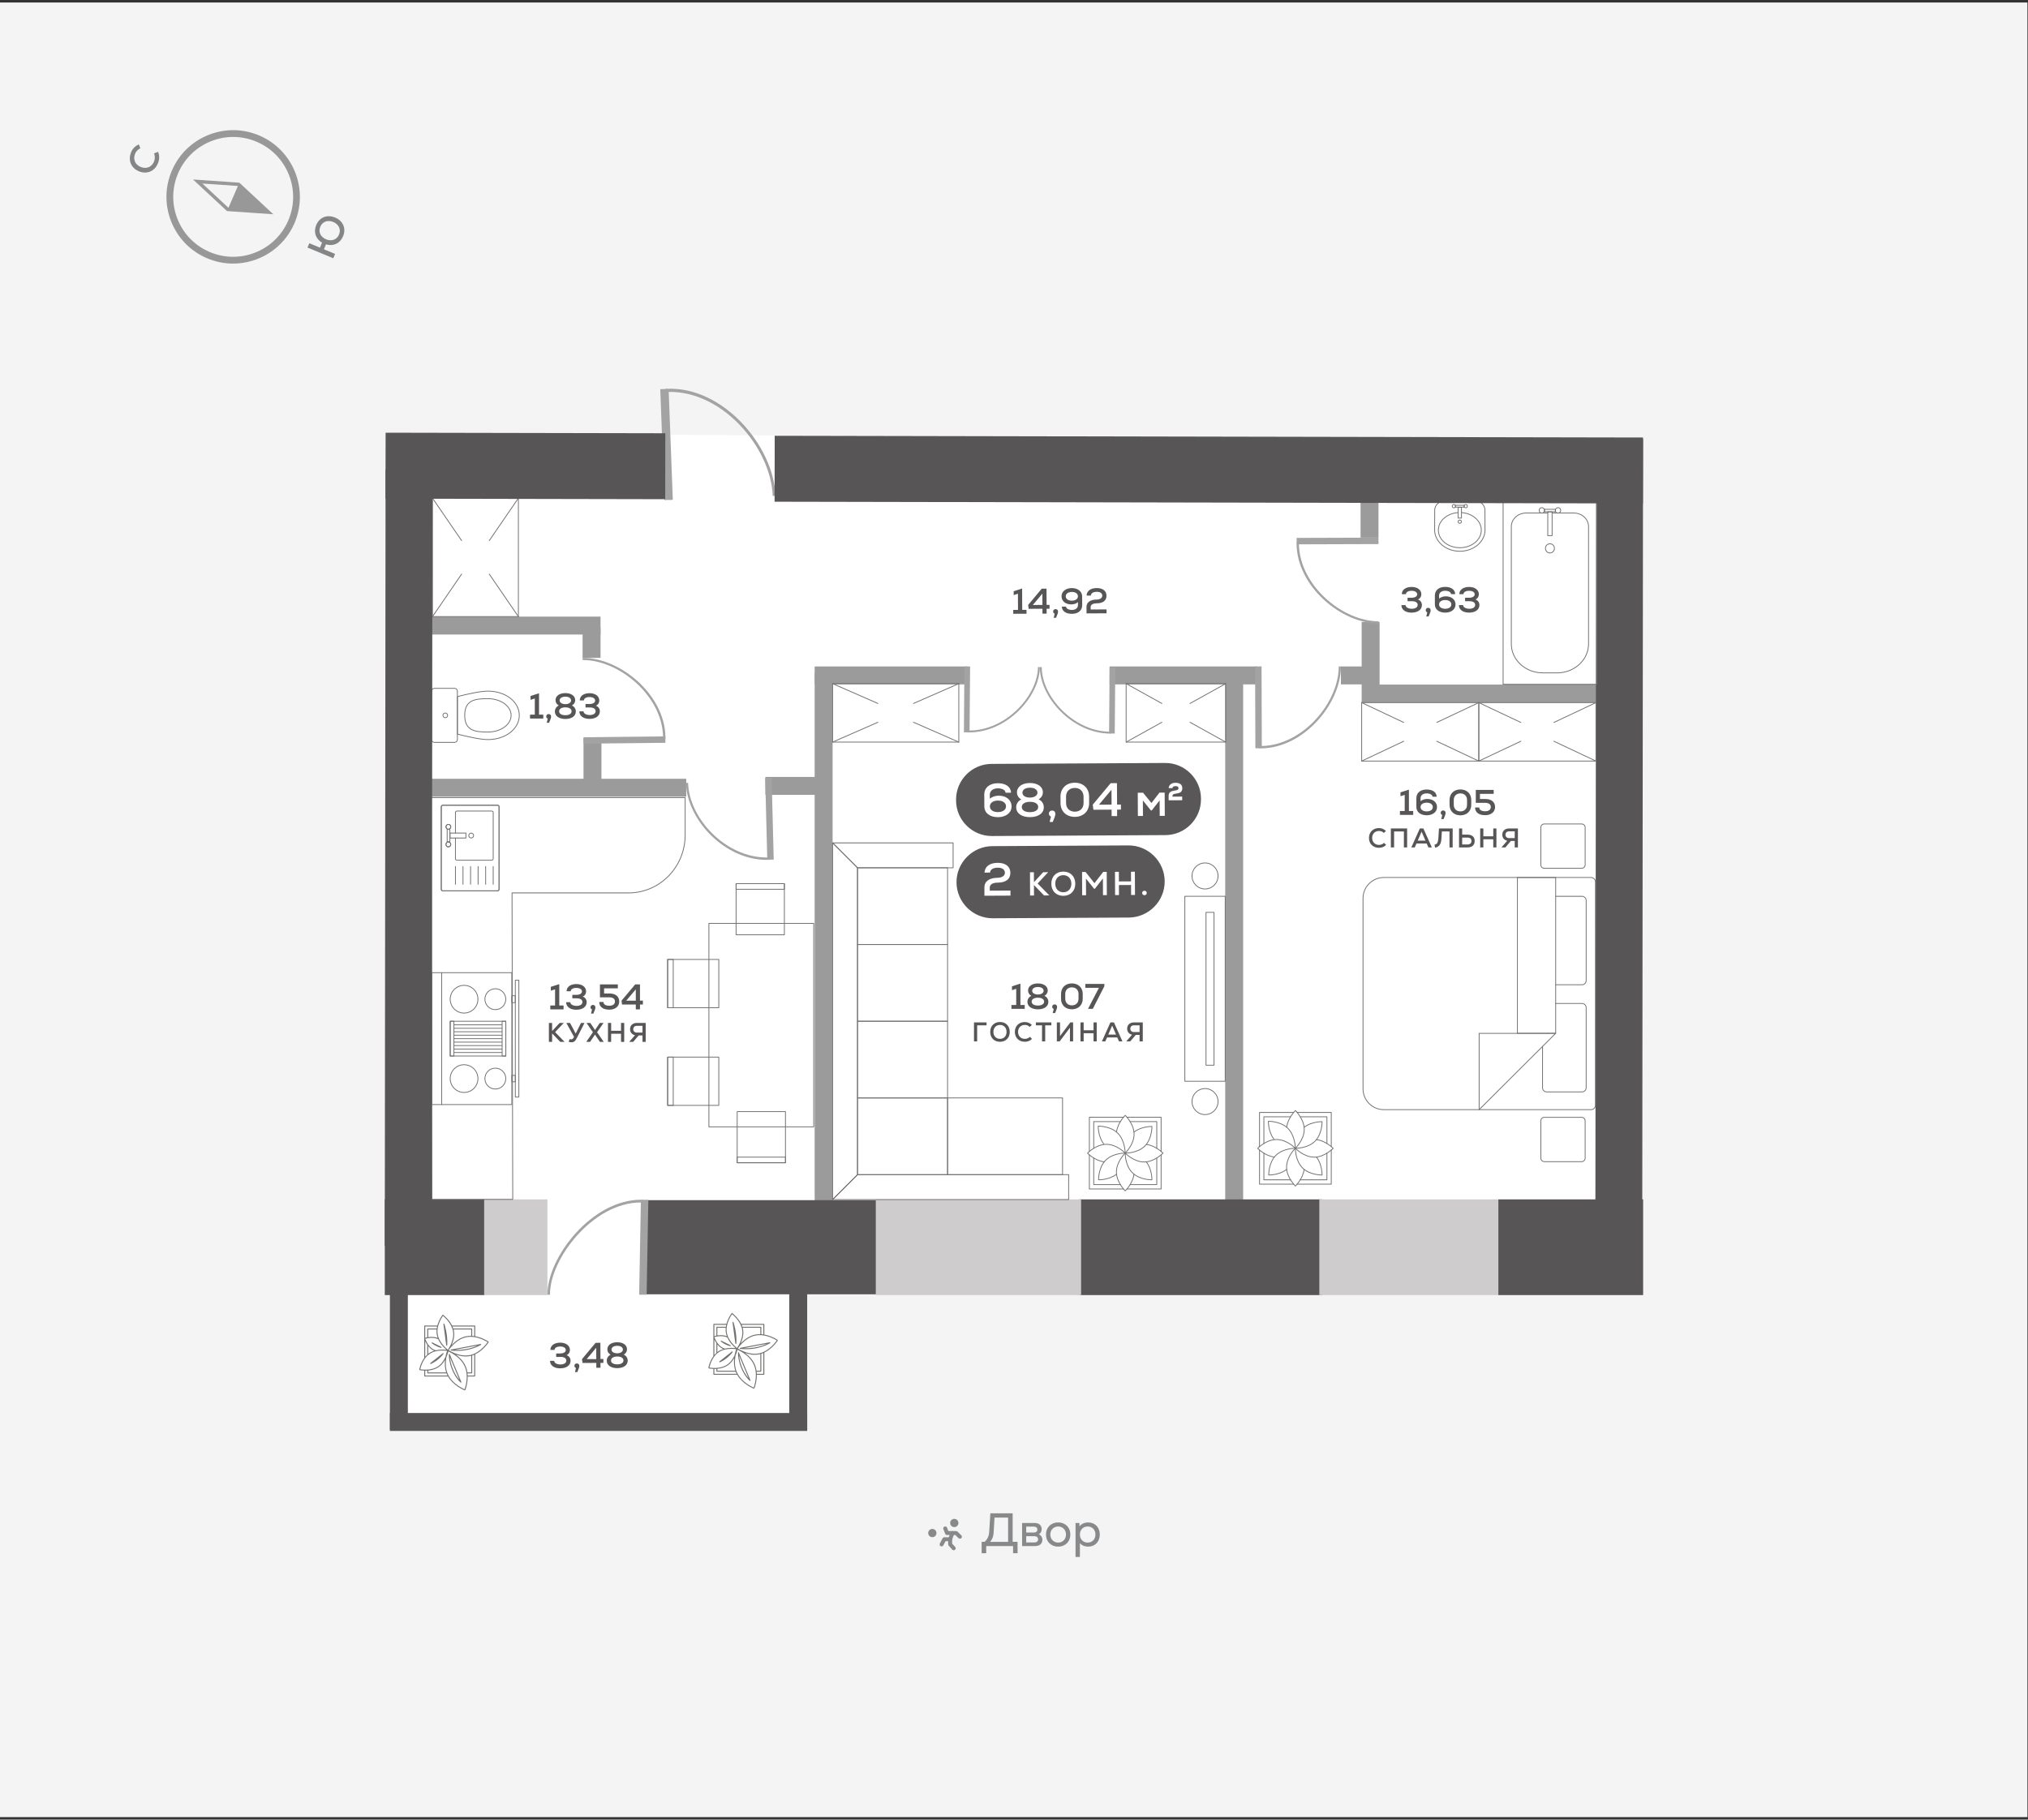 <?xml version="1.0" encoding="utf-8"?>
<!-- Generator: Adobe Illustrator 23.1.1, SVG Export Plug-In . SVG Version: 6.00 Build 0)  -->
<svg version="1.0" id="Layer_1" xmlns="http://www.w3.org/2000/svg" xmlns:xlink="http://www.w3.org/1999/xlink" x="0px" y="0px"
	 viewBox="0 0 916.264 822.271" enable-background="new 0 0 916.264 822.271" xml:space="preserve">
<rect x="0" y="0" width="916.264" height="822.271" fill="#333333" stroke="none"/>
<g>
	<g>
		<rect id="XMLID_00000142876869960384714610000017166144741888607131_" y="1.134" fill="#F4F4F4" width="916" height="820"/>
	</g>
	<g id="XMLID_4_">
		<g>
			<path fill="#88898A" d="M459.744,696.737v5.14h-2.03v-3.215h-12.14v3.215h-2.051v-5.14h1.354c1.205-1.163,1.924-2.369,2.051-4.61
				l0.528-8.27h10.067v12.879L459.744,696.737L459.744,696.737z M447.329,696.758h8.142v-10.976h-6.133l-0.402,6.704
				C448.83,694.496,448.175,695.808,447.329,696.758z"/>
			<path fill="#88898A" d="M470.948,695.743c0,1.904-1.226,2.919-3.533,2.919h-5.625v-10.448h5.625c1.988,0,3.215,1.036,3.215,2.791
				c0,1.08-0.487,1.925-1.29,2.348C470.25,693.671,470.948,694.665,470.948,695.743z M467.142,689.864h-3.489v2.665h3.447
				c1.014,0,1.585-0.529,1.585-1.332C468.685,690.415,468.113,689.864,467.142,689.864z M469.025,695.596
				c0-0.803-0.55-1.417-1.82-1.417h-3.552v2.833h3.594C468.516,697.012,469.025,696.42,469.025,695.596z"/>
			<path fill="#88898A" d="M472.574,693.439c0-3.11,2.178-5.458,5.519-5.458c3.321,0,5.498,2.348,5.498,5.458
				c0,3.109-2.178,5.456-5.498,5.456C474.753,698.895,472.574,696.548,472.574,693.439z M481.625,693.439
				c0-1.988-1.396-3.638-3.531-3.638c-2.157,0-3.552,1.65-3.552,3.638c0,1.987,1.396,3.637,3.552,3.637
				C480.229,697.076,481.625,695.426,481.625,693.439z"/>
			<path fill="#88898A" d="M496.893,693.439c0,3.214-2.137,5.456-5.224,5.456c-1.587,0-2.94-0.571-3.764-1.544v6.217h-1.967v-15.354
				h1.755l0.021,1.544c0.803-1.101,2.242-1.777,3.955-1.777C494.757,687.981,496.893,690.224,496.893,693.439z M494.926,693.439
				c0-2.137-1.438-3.638-3.512-3.638c-2.051,0-3.51,1.501-3.51,3.638c0,2.136,1.459,3.637,3.51,3.637
				C493.488,697.076,494.926,695.575,494.926,693.439z"/>
		</g>
		<path id="XMLID_530_" fill="#88898A" d="M433.021,688.216c0,1.031-0.836,1.867-1.867,1.867c-1.03,0-1.866-0.836-1.866-1.867
			s0.836-1.867,1.866-1.867C432.185,686.349,433.021,687.184,433.021,688.216"/>
		<path id="XMLID_529_" fill="#88898A" d="M423.103,692.766c0,1.031-0.836,1.867-1.867,1.867s-1.866-0.836-1.866-1.867
			s0.836-1.867,1.866-1.867C422.267,690.899,423.103,691.735,423.103,692.766"/>
		
			<polyline id="XMLID_528_" fill="none" stroke="#88898A" stroke-width="1.786" stroke-linecap="round" stroke-linejoin="round" stroke-miterlimit="10" points="
			427.055,690.684 427.87,692.767 432,692.767 433.69,694.43 		"/>
		
			<polyline id="XMLID_527_" fill="none" stroke="#88898A" stroke-width="1.786" stroke-linecap="round" stroke-linejoin="round" stroke-miterlimit="10" points="
			430.303,692.766 429.287,695.567 426.647,695.567 425.422,697.9 		"/>
		
			<polyline id="XMLID_526_" fill="none" stroke="#88898A" stroke-width="1.786" stroke-linecap="round" stroke-linejoin="round" stroke-miterlimit="10" points="
			429.287,695.567 429.287,697.857 430.892,699.651 		"/>
	</g>
	<g id="XMLID_6887_">
		<g id="XMLID_6890_">
			<path fill="#999898" d="M105.311,119.108c-3.994,0-8.05-0.798-11.942-2.485l0,0c-7.386-3.201-13.084-9.086-16.043-16.573
				c-2.96-7.486-2.827-15.677,0.374-23.063c3.201-7.387,9.087-13.085,16.573-16.045c7.486-2.96,15.677-2.827,23.064,0.375
				c15.248,6.608,22.277,24.389,15.668,39.638C128.085,112.31,116.965,119.107,105.311,119.108z M105.36,61.883
				c-3.366,0-6.735,0.636-9.959,1.911c-6.725,2.658-12.012,7.777-14.888,14.413c-2.875,6.635-2.995,13.992-0.336,20.717
				c2.658,6.725,7.777,12.012,14.412,14.887l0,0c13.696,5.935,29.669-0.378,35.605-14.075c2.876-6.635,2.995-13.993,0.337-20.718
				c-2.658-6.725-7.777-12.012-14.412-14.888C112.665,62.633,109.014,61.883,105.36,61.883z"/>
		</g>
		<g id="XMLID_6889_">
			<path fill="#999898" d="M123.492,96.831l-20.921-1.441L87.215,81.109l20.921,1.441L123.492,96.831z M103.218,93.898l16.06,1.106
				l-11.789-10.963l-16.06-1.106L103.218,93.898z"/>
		</g>
		<g id="XMLID_6888_">
			<polygon fill="#999898" points="121.385,95.918 102.895,94.644 107.812,83.296 			"/>
		</g>
		<g>
			<g>
				<path fill="#838586" d="M62.858,77.449c-3.583-1.418-5.093-4.942-3.668-8.542c0.677-1.708,1.887-2.952,3.539-3.655l0.689,1.784
					c-1.123,0.486-1.933,1.307-2.41,2.513c-0.987,2.495,0.087,4.916,2.632,5.923c2.545,1.008,4.987-0.02,5.974-2.515
					c0.463-1.172,0.463-2.49-0.015-3.629l1.803-0.738c0.692,1.629,0.686,3.351-0.016,5.126
					C69.948,77.351,66.442,78.869,62.858,77.449z"/>
			</g>
		</g>
		<g>
			<g>
				<path fill="#838586" d="M151.394,98.309c3.626,1.505,5.071,4.931,3.623,8.424c-1.346,3.244-4.4,4.687-7.732,3.694l-0.925,2.229
					l5.04,2.091l-0.815,1.962l-11.644-4.83l0.815-1.962l4.807,1.994l0.939-2.262c-2.889-1.686-3.946-4.776-2.628-7.954
					C144.323,98.202,147.767,96.805,151.394,98.309z M150.566,100.306c-2.528-1.049-4.911-0.146-5.863,2.149
					c-0.959,2.312,0.086,4.638,2.613,5.686c2.529,1.049,4.911,0.146,5.87-2.166C154.139,103.679,153.095,101.354,150.566,100.306z"
					/>
			</g>
		</g>
	</g>
	<g>
		<polygon fill="#FFFFFF" points="174.257,195.554 735.408,199.509 735.408,567.133 359.97,579.081 360.643,642.573 
			180.216,642.573 180.216,575.596 		"/>
		<g>
			<g>
				<path fill="#72716F" d="M220.723,606.255l-0.124,0.182l0.185,0.118C220.847,606.453,220.822,606.323,220.723,606.255"/>
				<path fill="#72716F" d="M220.725,606.255h-0.003c0,0,0-0.003-0.003-0.003c-0.003,0-0.006-0.003-0.01-0.007
					c-0.013-0.006-0.026-0.016-0.045-0.028c-0.038-0.029-0.095-0.064-0.169-0.112c-0.15-0.092-0.363-0.223-0.637-0.376
					c-0.545-0.305-1.325-0.703-2.267-1.07c-0.847-0.328-1.834-0.627-2.891-0.815v-4.63c0-0.121-0.099-0.22-0.22-0.22h-10.23
					c-0.522-1.06-1.188-1.984-1.824-2.725c0-0.003-0.003-0.003-0.003-0.003c-0.146-0.169-0.28-0.303-0.42-0.452
					c-0.414-0.439-0.806-0.828-1.108-1.095c-0.162-0.14-0.277-0.236-0.389-0.325c-0.029-0.023-0.076-0.067-0.102-0.086
					c-0.06-0.047-0.105-0.083-0.137-0.108c-0.016-0.013-0.032-0.022-0.038-0.026c-0.003-0.003-0.006-0.006-0.01-0.009h-0.003v-0.003
					c0,0,0,0-0.016,0.022c-0.006,0.01-0.035,0.048-0.048,0.064l0.064-0.086c-0.099-0.07-0.232-0.051-0.306,0.044v0.003l-0.003,0.003
					c-0.003,0-0.003,0.003-0.006,0.006c-0.006,0.01-0.016,0.022-0.029,0.038c-0.013,0.016-0.038,0.051-0.057,0.08
					c-0.016,0.023-0.025,0.035-0.045,0.061c-0.06,0.086-0.146,0.21-0.239,0.35c-0.041,0.057-0.077,0.115-0.121,0.182
					c-0.147,0.229-0.318,0.51-0.497,0.831c-0.178,0.321-0.366,0.684-0.551,1.082c-0.29,0.637-0.567,1.366-0.78,2.153h-5.687
					c-0.121,0-0.22,0.099-0.22,0.22v5.512c-0.003,0.006-0.01,0.006-0.013,0.012c0,0-0.003,0-0.003,0.003
					c-0.025,0.048-0.032,0.105-0.016,0.162v0.003c0,0.003,0.003,0.006,0.003,0.009c0.003,0.003,0.003,0.013,0.006,0.016
					c0,0.007,0.003,0.01,0.003,0.019c0.006,0.013,0.013,0.035,0.019,0.054v8.597c-0.605,0.825-1.06,1.694-1.395,2.477
					c-0.328,0.777-0.545,1.474-0.678,1.981c-0.067,0.255-0.115,0.458-0.143,0.602c-0.016,0.07-0.029,0.124-0.035,0.162
					c-0.003,0.019-0.006,0.035-0.006,0.045c-0.003,0.006-0.003,0.009-0.003,0.012v0.003l0.216,0.038l-0.048,0.213h0.003
					c0,0,0,0,0.003,0.003c0.003,0,0.006,0,0.01,0c0.013,0.003,0.025,0.006,0.045,0.009c0.038,0.007,0.096,0.019,0.166,0.032
					c0.143,0.023,0.354,0.054,0.611,0.086c0.334,0.041,0.774,0.07,1.254,0.089v2.445c0,0.121,0.099,0.22,0.22,0.22h10.514
					c1.143,1.993,2.847,3.487,4.34,4.512c0.866,0.592,1.662,1.035,2.245,1.325c0.29,0.146,0.529,0.255,0.694,0.328
					c0.083,0.038,0.146,0.064,0.191,0.083c0.022,0.01,0.038,0.016,0.051,0.023c0.006,0,0.01,0.003,0.013,0.003
					c0.003,0.003,0.003,0.003,0.003,0.003s0.003,0,0.083-0.204c0.204,0.08,0.204,0.08,0.204,0.08s0-0.003,0.003-0.003
					c0-0.003,0-0.009,0.003-0.016c0.006-0.009,0.013-0.028,0.022-0.051c0.016-0.044,0.038-0.111,0.07-0.194
					c0.057-0.172,0.143-0.421,0.236-0.733c0.181-0.624,0.408-1.509,0.56-2.547c0.118-0.793,0.197-1.678,0.188-2.608h3.165
					c0.121,0,0.22-0.099,0.22-0.22v-9.817c1.541-0.729,2.837-1.758,3.824-2.725c0.723-0.707,1.286-1.382,1.672-1.882
					c0.191-0.248,0.337-0.452,0.436-0.599c0.051-0.07,0.086-0.128,0.112-0.166c0.013-0.019,0.022-0.035,0.032-0.045
					c0-0.007,0.003-0.01,0.006-0.013l0,0c0.003-0.003,0.003-0.003,0.003-0.003s0,0-0.188-0.118L220.725,606.255z M214.261,599.435
					v4.337c-0.303-0.041-0.611-0.077-0.923-0.096v-3.127c0-0.121-0.102-0.22-0.223-0.22h-8.317c-0.099-0.306-0.21-0.605-0.338-0.895
					H214.261z M212.37,612.562v-0.003l0.044,0.217c0.166-0.035,0.322-0.083,0.481-0.128v7.537h-1.713
					c-0.137-0.946-0.388-1.901-0.796-2.831c-1.019-2.334-2.831-4.047-4.467-5.222c1.815,0.646,4.133,1.121,6.492,0.643h0.003
					L212.37,612.562z M193.485,619.307c1.497-0.134,3.2-0.525,4.693-1.525l-0.124-0.191l0.003,0.007l0.121,0.185l0.003-0.003
					c1.293-0.876,2.223-2.089,2.894-3.27c-0.185,1.697-0.15,3.719,0.506,5.677h-8.097V619.307z M195.774,610.228
					c0.134,0.067,0.271,0.112,0.408,0.166c-0.787,0.242-1.573,0.56-2.305,1.051c-0.143,0.099-0.258,0.223-0.392,0.328v-3.48
					C194.077,609.031,194.819,609.745,195.774,610.228 M196.873,610.184c-0.306-0.092-0.608-0.201-0.901-0.35
					c-1.407-0.713-2.385-1.968-3.015-3.063c-0.022-0.038-0.035-0.073-0.057-0.112c-0.277-0.5-0.487-0.958-0.624-1.296
					c-0.064-0.159-0.105-0.28-0.14-0.379c0.099-0.028,0.22-0.064,0.385-0.105c0.379-0.096,0.914-0.207,1.538-0.271
					c1.156-0.121,2.595-0.051,3.917,0.532c0.554,1.254,1.325,2.331,2.057,3.168c0.576,0.662,1.13,1.181,1.541,1.538
					c0.064,0.054,0.095,0.077,0.15,0.121c-0.032-0.003-0.054-0.007-0.089-0.013c-0.519-0.061-1.251-0.118-2.095-0.102
					C198.729,609.869,197.809,609.964,196.873,610.184 M197.503,602.806h-0.006h0.01H197.503z M197.216,601.995v0.003
					c0,0.029,0.006,0.057,0.01,0.086c0.013,0.252,0.032,0.5,0.067,0.755c0.092,0.608,0.251,1.184,0.452,1.732
					c-1.299-0.468-2.652-0.513-3.732-0.401c-0.194,0.022-0.357,0.051-0.529,0.077v-3.477h3.776
					C197.223,601.17,197.2,601.577,197.216,601.995 M202.387,609.837c-0.019,0.029-0.029,0.045-0.048,0.07l0,0
					c-0.115-0.089-0.277-0.22-0.477-0.395c-0.398-0.344-0.939-0.85-1.5-1.49c-1.121-1.286-2.312-3.101-2.633-5.247
					c-0.302-2.127,0.322-4.197,1.035-5.747c0.178-0.388,0.36-0.742,0.535-1.054c0.175-0.312,0.337-0.583,0.481-0.806
					c0.044-0.07,0.086-0.127,0.124-0.188c0.086-0.131,0.165-0.245,0.223-0.328h0.003c0.054,0.045,0.156,0.134,0.236,0.197
					c0.08,0.067,0.137,0.112,0.236,0.201c0.197,0.172,0.433,0.389,0.684,0.64c0.252,0.251,0.526,0.541,0.802,0.863
					c0.653,0.758,1.309,1.713,1.821,2.789c0.36,0.758,0.662,1.566,0.796,2.445c0.302,2.124-0.315,4.193-1.019,5.744
					c-0.35,0.773-0.72,1.414-1.003,1.859c-0.086,0.14-0.162,0.251-0.229,0.35C202.432,609.773,202.406,609.808,202.387,609.837
					 M204.088,607.713c0.704-1.551,1.334-3.649,1.067-5.837l0.003-0.013l-0.016-0.099c0-0.016,0-0.029-0.003-0.045
					c0-0.012-0.003-0.025-0.006-0.035c0-0.006-0.003-0.012-0.003-0.016l-0.025-0.162h-0.006c-0.045-0.252-0.099-0.497-0.166-0.739
					h7.963v2.891c-0.748-0.019-1.512,0.026-2.286,0.182c-2.576,0.519-4.668,2.083-6.114,3.503c-0.178,0.175-0.315,0.334-0.474,0.503
					C204.043,607.799,204.065,607.764,204.088,607.713 M197.474,599.435c-0.067,0.293-0.124,0.589-0.169,0.895h-4.044
					c-0.121,0-0.22,0.098-0.22,0.22v3.767c-0.232,0.045-0.452,0.092-0.627,0.137c-0.127,0.032-0.207,0.054-0.299,0.083v-5.101
					H197.474z M192.115,606.099c0.127,0.274,0.277,0.57,0.462,0.892c0.134,0.236,0.296,0.484,0.465,0.729v4.416
					c-0.338,0.3-0.646,0.615-0.927,0.949V606.099z M189.89,618.749c0.029-0.137,0.073-0.331,0.137-0.576
					c0.131-0.487,0.341-1.169,0.659-1.92c0.643-1.506,1.713-3.286,3.436-4.442c1.726-1.156,3.786-1.484,5.426-1.519
					c0.818-0.016,1.528,0.042,2.035,0.102c0.162,0.019,0.293,0.039,0.411,0.058c-0.01,0.025-0.016,0.041-0.029,0.073
					c-0.06,0.172-0.143,0.417-0.236,0.729c-0.14,0.481-0.309,1.124-0.449,1.869c-0.649,1.474-1.697,3.174-3.346,4.292
					c-1.726,1.156-3.783,1.484-5.426,1.519c-0.818,0.016-1.528-0.041-2.031-0.102C190.224,618.804,190.027,618.772,189.89,618.749
					 M192.115,621.583v-2.219c0.14,0.003,0.258,0.013,0.401,0.01c0.166-0.003,0.353-0.026,0.525-0.035v1.067
					c0,0.121,0.099,0.22,0.22,0.22h8.489c0.054,0.14,0.099,0.28,0.159,0.417c0.083,0.188,0.178,0.363,0.271,0.541H192.115z
					 M210.695,624.564c-0.153,1.016-0.369,1.878-0.551,2.49c-0.089,0.306-0.172,0.545-0.229,0.71
					c-0.003,0.016-0.006,0.022-0.013,0.038c-0.016-0.006-0.022-0.009-0.038-0.016c-0.159-0.07-0.388-0.175-0.672-0.318
					c-0.567-0.283-1.347-0.716-2.194-1.296c-1.694-1.165-3.636-2.92-4.687-5.305c-1.048-2.385-1.013-4.99-0.71-7.015
					c0.032-0.207,0.067-0.401,0.102-0.595c0.016-0.035,0.041-0.077,0.057-0.112c0.331-0.777,0.551-1.474,0.688-1.98
					c0.051-0.185,0.086-0.331,0.115-0.459c0.15,0.067,0.322,0.147,0.545,0.251c0.567,0.28,1.347,0.701,2.191,1.274
					c1.694,1.15,3.636,2.895,4.684,5.302l0.217-0.096l-0.217,0.096C211.032,619.918,210.997,622.532,210.695,624.564
					 M214.261,621.583H211.3c-0.013-0.315-0.035-0.637-0.07-0.958h1.885c0.121,0,0.223-0.099,0.223-0.22v-7.871
					c0.315-0.098,0.624-0.213,0.923-0.34V621.583z M219.846,607.111c-0.373,0.484-0.924,1.143-1.63,1.834
					c-1.414,1.385-3.436,2.885-5.891,3.401c-2.458,0.494-4.9-0.086-6.737-0.799c-0.917-0.357-1.678-0.745-2.21-1.041
					c-0.267-0.15-0.474-0.277-0.618-0.366c-0.013-0.009-0.019-0.013-0.032-0.022c0.029-0.035,0.057-0.08,0.086-0.124
					c0.092-0.131,0.21-0.293,0.363-0.494c0.373-0.487,0.924-1.149,1.627-1.844c1.414-1.388,3.436-2.888,5.891-3.385
					c2.458-0.494,4.9,0.086,6.737,0.799c0.917,0.357,1.678,0.745,2.213,1.044c0.264,0.15,0.475,0.274,0.615,0.363
					c0.016,0.01,0.019,0.013,0.032,0.023c-0.01,0.012-0.013,0.016-0.022,0.032C220.174,606.669,220.031,606.869,219.846,607.111"/>
				<path fill="#72716F" d="M210.233,628.175l-0.204-0.082l-0.08,0.207C210.061,628.344,210.188,628.286,210.233,628.175"/>
				<path fill="#72716F" d="M210.185,617.443l-0.201,0.089L210.185,617.443z"/>
				<path fill="#72716F" d="M189.585,619.138l0.048-0.216l-0.22-0.035C189.394,619.005,189.471,619.113,189.585,619.138"/>
				<path fill="#72716F" d="M208.236,624.577L208.236,624.577l0.201-0.086l-5.225-12.523c-0.041-0.096-0.143-0.15-0.248-0.131
					c-0.102,0.019-0.175,0.111-0.175,0.216c0,3.436,1.535,9.195,5.298,12.682c0.073,0.07,0.188,0.08,0.274,0.019
					c0.086-0.057,0.118-0.169,0.076-0.264L208.236,624.577z M207.558,623.526c-2.652-2.983-3.977-7.148-4.264-10.214
					L207.558,623.526z"/>
				<path fill="#72716F" d="M217.165,607.319l-13.415,2.534l0.038,0.216l-0.038-0.216c-0.108,0.019-0.185,0.115-0.182,0.223
					c0.003,0.108,0.089,0.197,0.194,0.21c4.037,0.474,7.422-0.166,9.801-0.924c1.188-0.379,2.127-0.79,2.767-1.105
					c0.322-0.156,0.57-0.29,0.736-0.385c0.083-0.048,0.147-0.086,0.191-0.112c0.022-0.013,0.038-0.025,0.051-0.032
					c0.003-0.003,0.01-0.006,0.013-0.006c0-0.003,0.003-0.003,0.003-0.003l0,0c0,0,0-0.003-0.118-0.188l0.118,0.185
					c0.089-0.054,0.124-0.166,0.086-0.264C217.372,607.354,217.27,607.297,217.165,607.319 M213.43,608.943
					c-2.003,0.64-4.741,1.188-7.983,1.038l10.351-1.958C215.194,608.303,214.408,608.631,213.43,608.943"/>
				<path fill="#72716F" d="M194.626,616.359l-0.08-0.204L194.626,616.359h0.003c0.003-0.003,0.003-0.003,0.006-0.003
					c0.01-0.003,0.019-0.006,0.032-0.012c0.022-0.01,0.061-0.026,0.108-0.045c0.092-0.042,0.229-0.105,0.401-0.188
					c0.341-0.169,0.821-0.427,1.382-0.787c1.117-0.723,2.55-1.859,3.818-3.525c0.067-0.086,0.06-0.21-0.019-0.29
					c-0.08-0.077-0.204-0.083-0.293-0.016l-5.655,4.487c-0.083,0.07-0.108,0.188-0.054,0.283
					C194.409,616.356,194.524,616.397,194.626,616.359"/>
				<path fill="#72716F" d="M199.309,608.854L199.309,608.854l0.099-0.197l-4.098-2.029c-0.099-0.048-0.22-0.016-0.28,0.077
					c-0.06,0.092-0.045,0.217,0.041,0.29l0.143-0.169l-0.143,0.169h0.003l0.003,0.003c0.003,0.003,0.01,0.009,0.016,0.016
					c0.016,0.009,0.035,0.028,0.064,0.051c0.054,0.041,0.134,0.102,0.236,0.178c0.207,0.15,0.506,0.357,0.879,0.58
					c0.742,0.449,1.79,0.965,2.987,1.245c0.108,0.026,0.22-0.035,0.258-0.14c0.038-0.105-0.01-0.22-0.108-0.271L199.309,608.854z"/>
				<path fill="#72716F" d="M201.012,599.081c-0.073-0.264-0.137-0.468-0.182-0.611c-0.022-0.07-0.041-0.124-0.054-0.162
					c-0.006-0.019-0.01-0.032-0.013-0.042c-0.003-0.003-0.003-0.009-0.003-0.009c-0.003-0.003-0.003-0.003-0.003-0.003v-0.003
					l-0.207,0.073l0.207-0.073c-0.035-0.105-0.15-0.169-0.258-0.14c-0.112,0.025-0.182,0.131-0.169,0.242l1.286,9.559
					c0.016,0.112,0.115,0.194,0.226,0.191c0.111-0.003,0.207-0.092,0.213-0.204c0.178-2.429-0.146-4.84-0.516-6.639
					C201.356,600.358,201.162,599.606,201.012,599.081"/>
			</g>
			<g>
				<path fill="#72716F" d="M351.353,605.488l-0.124,0.182l0.185,0.118C351.477,605.685,351.452,605.555,351.353,605.488"/>
				<path fill="#72716F" d="M351.354,605.487h-0.003c0,0,0-0.003-0.003-0.003c-0.003,0-0.006-0.003-0.01-0.007
					c-0.013-0.006-0.026-0.016-0.045-0.028c-0.038-0.029-0.095-0.064-0.169-0.112c-0.15-0.092-0.363-0.223-0.637-0.376
					c-0.545-0.305-1.325-0.703-2.267-1.07c-0.847-0.328-1.834-0.627-2.891-0.815v-4.63c0-0.121-0.099-0.22-0.22-0.22h-10.23
					c-0.522-1.06-1.188-1.984-1.824-2.725c0-0.003-0.003-0.003-0.003-0.003c-0.146-0.169-0.28-0.303-0.42-0.452
					c-0.414-0.439-0.806-0.828-1.108-1.095c-0.162-0.14-0.277-0.236-0.388-0.325c-0.029-0.023-0.076-0.067-0.102-0.086
					c-0.06-0.047-0.105-0.083-0.137-0.108c-0.016-0.013-0.032-0.022-0.038-0.026c-0.003-0.003-0.006-0.006-0.01-0.009h-0.003v-0.003
					c0,0,0,0-0.016,0.022c-0.006,0.01-0.035,0.048-0.048,0.064l0.064-0.086c-0.099-0.07-0.232-0.051-0.306,0.044v0.003l-0.003,0.003
					c-0.003,0-0.003,0.003-0.006,0.006c-0.006,0.01-0.016,0.022-0.029,0.038c-0.013,0.016-0.038,0.051-0.057,0.08
					c-0.016,0.023-0.025,0.035-0.045,0.061c-0.06,0.086-0.146,0.21-0.239,0.35c-0.041,0.057-0.077,0.115-0.121,0.182
					c-0.147,0.229-0.318,0.51-0.497,0.831c-0.178,0.321-0.366,0.684-0.551,1.082c-0.29,0.637-0.567,1.366-0.78,2.153h-5.687
					c-0.121,0-0.22,0.099-0.22,0.22v5.512c-0.003,0.006-0.01,0.006-0.013,0.012c0,0-0.003,0-0.003,0.003
					c-0.025,0.048-0.032,0.105-0.016,0.162v0.003c0,0.003,0.003,0.006,0.003,0.009c0.003,0.003,0.003,0.013,0.006,0.016
					c0,0.007,0.003,0.01,0.003,0.019c0.006,0.013,0.013,0.035,0.019,0.054v8.597c-0.605,0.825-1.06,1.694-1.395,2.477
					c-0.328,0.777-0.545,1.474-0.678,1.981c-0.067,0.255-0.115,0.458-0.143,0.602c-0.016,0.07-0.029,0.124-0.035,0.162
					c-0.003,0.019-0.006,0.035-0.006,0.045c-0.003,0.006-0.003,0.009-0.003,0.012v0.003l0.216,0.038l-0.048,0.213h0.003
					c0,0,0,0,0.003,0.003c0.003,0,0.006,0,0.01,0c0.013,0.003,0.025,0.006,0.044,0.009c0.038,0.007,0.096,0.019,0.166,0.032
					c0.143,0.023,0.353,0.054,0.611,0.086c0.334,0.041,0.774,0.07,1.254,0.089v2.445c0,0.121,0.099,0.22,0.22,0.22h10.514
					c1.143,1.993,2.847,3.487,4.34,4.512c0.866,0.592,1.662,1.035,2.245,1.325c0.29,0.146,0.529,0.255,0.694,0.328
					c0.083,0.038,0.146,0.064,0.191,0.083c0.022,0.01,0.038,0.016,0.051,0.023c0.006,0,0.01,0.003,0.013,0.003
					c0.003,0.003,0.003,0.003,0.003,0.003s0.003,0,0.083-0.204c0.204,0.08,0.204,0.08,0.204,0.08s0-0.003,0.003-0.003
					c0-0.003,0-0.009,0.003-0.016c0.006-0.009,0.013-0.028,0.022-0.051c0.016-0.044,0.038-0.111,0.07-0.194
					c0.057-0.172,0.143-0.421,0.236-0.733c0.181-0.624,0.408-1.509,0.56-2.547c0.118-0.793,0.197-1.678,0.188-2.608h3.165
					c0.121,0,0.22-0.099,0.22-0.22v-9.817c1.541-0.729,2.837-1.758,3.824-2.725c0.723-0.707,1.286-1.382,1.672-1.882
					c0.191-0.248,0.337-0.452,0.436-0.599c0.051-0.07,0.086-0.128,0.112-0.166c0.013-0.019,0.022-0.035,0.032-0.045
					c0-0.007,0.003-0.01,0.006-0.013l0,0c0.003-0.003,0.003-0.003,0.003-0.003s0,0-0.188-0.118L351.354,605.487z M344.891,598.667
					v4.337c-0.303-0.041-0.611-0.077-0.923-0.096v-3.127c0-0.121-0.102-0.22-0.223-0.22h-8.317c-0.099-0.306-0.21-0.605-0.338-0.895
					H344.891z M342.999,611.795v-0.003l0.044,0.216c0.166-0.035,0.322-0.083,0.481-0.128v7.537h-1.713
					c-0.137-0.946-0.388-1.901-0.796-2.831c-1.019-2.334-2.831-4.047-4.467-5.222c1.815,0.646,4.133,1.121,6.492,0.643h0.003
					L342.999,611.795z M324.114,618.539c1.497-0.134,3.2-0.525,4.693-1.525l-0.124-0.191l0.003,0.007l0.121,0.185l0.003-0.003
					c1.293-0.876,2.223-2.089,2.894-3.27c-0.185,1.697-0.15,3.719,0.506,5.677h-8.097V618.539z M326.404,609.461
					c0.134,0.067,0.271,0.112,0.408,0.166c-0.787,0.242-1.573,0.56-2.305,1.051c-0.143,0.099-0.258,0.223-0.392,0.328v-3.48
					C324.707,608.264,325.449,608.977,326.404,609.461 M327.502,609.417c-0.306-0.092-0.608-0.201-0.901-0.35
					c-1.407-0.713-2.385-1.968-3.015-3.063c-0.022-0.038-0.035-0.073-0.057-0.112c-0.277-0.5-0.487-0.958-0.624-1.296
					c-0.064-0.159-0.105-0.28-0.14-0.379c0.099-0.028,0.22-0.064,0.385-0.105c0.379-0.096,0.914-0.207,1.538-0.271
					c1.156-0.121,2.595-0.051,3.917,0.532c0.554,1.254,1.325,2.331,2.057,3.168c0.576,0.662,1.13,1.181,1.541,1.538
					c0.064,0.054,0.095,0.077,0.15,0.121c-0.032-0.003-0.054-0.007-0.089-0.013c-0.519-0.061-1.251-0.118-2.095-0.102
					C329.359,609.101,328.439,609.197,327.502,609.417 M328.133,602.039h-0.006h0.01H328.133z M327.846,601.227v0.003
					c0,0.029,0.006,0.057,0.01,0.086c0.013,0.252,0.032,0.5,0.067,0.755c0.092,0.608,0.251,1.184,0.452,1.732
					c-1.299-0.468-2.652-0.513-3.732-0.401c-0.194,0.022-0.357,0.051-0.529,0.077v-3.477h3.776
					C327.853,600.402,327.83,600.81,327.846,601.227 M333.017,609.07c-0.019,0.029-0.029,0.045-0.048,0.07l0,0
					c-0.115-0.089-0.277-0.22-0.478-0.395c-0.398-0.344-0.939-0.85-1.5-1.49c-1.121-1.286-2.312-3.101-2.633-5.247
					c-0.302-2.127,0.322-4.197,1.035-5.747c0.178-0.388,0.36-0.742,0.535-1.054c0.175-0.312,0.337-0.583,0.481-0.806
					c0.044-0.07,0.086-0.127,0.124-0.188c0.086-0.131,0.165-0.245,0.223-0.328h0.003c0.054,0.045,0.156,0.134,0.236,0.197
					c0.08,0.067,0.137,0.112,0.236,0.201c0.197,0.172,0.433,0.389,0.684,0.64c0.252,0.251,0.526,0.541,0.802,0.863
					c0.653,0.758,1.309,1.713,1.821,2.789c0.36,0.758,0.662,1.566,0.796,2.445c0.302,2.124-0.315,4.193-1.019,5.744
					c-0.35,0.773-0.72,1.414-1.003,1.859c-0.086,0.14-0.162,0.251-0.229,0.35C333.062,609.006,333.036,609.041,333.017,609.07
					 M334.718,606.946c0.704-1.551,1.334-3.649,1.067-5.837l0.003-0.013l-0.016-0.099c0-0.016,0-0.029-0.003-0.045
					c0-0.012-0.003-0.025-0.006-0.035c0-0.006-0.003-0.012-0.003-0.016l-0.025-0.162h-0.006c-0.045-0.252-0.099-0.497-0.166-0.739
					h7.963v2.891c-0.748-0.019-1.512,0.026-2.286,0.182c-2.576,0.519-4.668,2.083-6.114,3.503c-0.178,0.175-0.315,0.334-0.474,0.503
					C334.673,607.032,334.695,606.997,334.718,606.946 M328.104,598.667c-0.067,0.293-0.124,0.589-0.169,0.895h-4.044
					c-0.121,0-0.22,0.098-0.22,0.22v3.767c-0.232,0.045-0.452,0.092-0.627,0.137c-0.127,0.032-0.207,0.054-0.299,0.083v-5.101
					H328.104z M322.745,605.331c0.128,0.274,0.277,0.57,0.462,0.892c0.134,0.236,0.296,0.484,0.465,0.729v4.416
					c-0.338,0.3-0.646,0.615-0.927,0.949V605.331z M320.52,617.982c0.029-0.137,0.073-0.331,0.137-0.576
					c0.131-0.487,0.341-1.169,0.659-1.92c0.643-1.506,1.713-3.286,3.436-4.442c1.726-1.156,3.786-1.484,5.426-1.519
					c0.818-0.016,1.528,0.042,2.035,0.102c0.162,0.019,0.293,0.039,0.411,0.058c-0.01,0.025-0.016,0.041-0.029,0.073
					c-0.06,0.172-0.143,0.417-0.236,0.729c-0.14,0.481-0.309,1.124-0.449,1.869c-0.65,1.474-1.697,3.174-3.346,4.292
					c-1.726,1.156-3.783,1.484-5.426,1.519c-0.818,0.016-1.528-0.041-2.031-0.102C320.854,618.036,320.656,618.004,320.52,617.982
					 M322.745,620.816v-2.219c0.14,0.003,0.258,0.013,0.401,0.01c0.166-0.003,0.353-0.026,0.525-0.035v1.067
					c0,0.121,0.099,0.22,0.22,0.22h8.489c0.054,0.14,0.099,0.28,0.159,0.417c0.083,0.188,0.178,0.363,0.271,0.541H322.745z
					 M341.325,623.796c-0.153,1.016-0.369,1.878-0.551,2.49c-0.089,0.306-0.172,0.545-0.229,0.71
					c-0.003,0.016-0.006,0.022-0.013,0.038c-0.016-0.006-0.022-0.009-0.038-0.016c-0.159-0.07-0.388-0.175-0.672-0.318
					c-0.567-0.283-1.347-0.716-2.194-1.296c-1.694-1.165-3.636-2.92-4.687-5.305c-1.048-2.385-1.013-4.99-0.71-7.015
					c0.032-0.207,0.067-0.401,0.102-0.595c0.016-0.035,0.041-0.077,0.057-0.112c0.331-0.777,0.551-1.474,0.688-1.98
					c0.051-0.185,0.086-0.331,0.115-0.459c0.15,0.067,0.322,0.147,0.545,0.251c0.567,0.28,1.347,0.701,2.191,1.274
					c1.694,1.15,3.636,2.895,4.684,5.302l0.216-0.096l-0.216,0.096C341.662,619.15,341.627,621.764,341.325,623.796
					 M344.891,620.816h-2.961c-0.013-0.315-0.035-0.637-0.07-0.958h1.885c0.121,0,0.223-0.099,0.223-0.22v-7.871
					c0.315-0.098,0.624-0.213,0.923-0.34V620.816z M350.476,606.344c-0.373,0.484-0.924,1.143-1.63,1.834
					c-1.414,1.385-3.436,2.885-5.891,3.401c-2.458,0.494-4.9-0.086-6.737-0.799c-0.917-0.357-1.678-0.745-2.21-1.041
					c-0.267-0.15-0.474-0.277-0.618-0.366c-0.013-0.009-0.019-0.013-0.032-0.022c0.029-0.035,0.057-0.08,0.086-0.124
					c0.092-0.131,0.21-0.293,0.363-0.494c0.373-0.487,0.923-1.149,1.627-1.844c1.414-1.388,3.436-2.888,5.891-3.385
					c2.458-0.494,4.9,0.086,6.737,0.799c0.917,0.357,1.678,0.745,2.213,1.044c0.264,0.15,0.475,0.274,0.615,0.363
					c0.016,0.01,0.019,0.013,0.032,0.023c-0.01,0.012-0.013,0.016-0.022,0.032C350.804,605.901,350.66,606.102,350.476,606.344"/>
				<path fill="#72716F" d="M340.863,627.407l-0.204-0.082l-0.08,0.207C340.691,627.576,340.818,627.519,340.863,627.407"/>
				<path fill="#72716F" d="M340.815,616.676l-0.201,0.089L340.815,616.676z"/>
				<path fill="#72716F" d="M320.215,618.371l0.048-0.216l-0.22-0.035C320.024,618.237,320.1,618.345,320.215,618.371"/>
				<path fill="#72716F" d="M338.866,623.81L338.866,623.81l0.201-0.086l-5.225-12.523c-0.041-0.096-0.143-0.15-0.248-0.131
					c-0.102,0.019-0.175,0.111-0.175,0.216c0,3.436,1.535,9.195,5.298,12.682c0.073,0.07,0.188,0.08,0.274,0.019
					c0.086-0.057,0.118-0.169,0.076-0.264L338.866,623.81z M338.188,622.759c-2.652-2.983-3.977-7.148-4.264-10.214L338.188,622.759
					z"/>
				<path fill="#72716F" d="M347.795,606.552l-13.415,2.534l0.038,0.216l-0.038-0.216c-0.108,0.019-0.185,0.115-0.182,0.223
					c0.003,0.108,0.089,0.197,0.194,0.21c4.037,0.474,7.422-0.166,9.801-0.924c1.188-0.379,2.127-0.79,2.767-1.105
					c0.322-0.156,0.57-0.29,0.736-0.385c0.083-0.048,0.147-0.086,0.191-0.112c0.022-0.013,0.038-0.025,0.051-0.032
					c0.003-0.003,0.01-0.006,0.013-0.006c0-0.003,0.003-0.003,0.003-0.003l0,0c0,0,0-0.003-0.118-0.188l0.118,0.185
					c0.089-0.054,0.124-0.166,0.086-0.264C348.002,606.587,347.9,606.529,347.795,606.552 M344.06,608.175
					c-2.003,0.64-4.741,1.188-7.983,1.038l10.351-1.958C345.824,607.535,345.037,607.863,344.06,608.175"/>
				<path fill="#72716F" d="M325.256,615.591l-0.08-0.204L325.256,615.591h0.003c0.003-0.003,0.003-0.003,0.006-0.003
					c0.01-0.003,0.019-0.006,0.032-0.012c0.022-0.01,0.061-0.026,0.108-0.045c0.092-0.042,0.229-0.105,0.401-0.188
					c0.341-0.169,0.822-0.427,1.382-0.787c1.117-0.723,2.55-1.859,3.818-3.525c0.067-0.086,0.06-0.21-0.019-0.29
					c-0.08-0.077-0.204-0.083-0.293-0.016l-5.655,4.487c-0.083,0.07-0.108,0.188-0.054,0.283
					C325.039,615.588,325.154,615.63,325.256,615.591"/>
				<path fill="#72716F" d="M329.938,608.086L329.938,608.086l0.099-0.197l-4.098-2.029c-0.099-0.048-0.22-0.016-0.28,0.077
					c-0.06,0.092-0.045,0.217,0.041,0.29l0.143-0.169l-0.143,0.169h0.003l0.003,0.003c0.003,0.003,0.01,0.009,0.016,0.016
					c0.016,0.009,0.035,0.028,0.064,0.051c0.054,0.041,0.134,0.102,0.236,0.178c0.207,0.15,0.506,0.357,0.879,0.58
					c0.742,0.449,1.789,0.965,2.987,1.245c0.108,0.026,0.22-0.035,0.258-0.14c0.038-0.105-0.01-0.22-0.108-0.271L329.938,608.086z"
					/>
				<path fill="#72716F" d="M331.642,598.313c-0.073-0.264-0.137-0.468-0.182-0.611c-0.022-0.07-0.041-0.124-0.054-0.162
					c-0.006-0.019-0.01-0.032-0.013-0.042c-0.003-0.003-0.003-0.009-0.003-0.009c-0.003-0.003-0.003-0.003-0.003-0.003v-0.003
					l-0.207,0.073l0.207-0.073c-0.035-0.105-0.15-0.169-0.258-0.14c-0.112,0.025-0.182,0.131-0.169,0.242l1.286,9.559
					c0.016,0.112,0.115,0.194,0.226,0.191c0.111-0.003,0.207-0.092,0.213-0.204c0.178-2.429-0.146-4.84-0.516-6.639
					C331.986,599.59,331.792,598.839,331.642,598.313"/>
			</g>
			<g>
				<path fill="#585556" d="M245.466,322.935v1.757h-5.996v-1.757h2.159v-7.302l-1.917,0.613v-1.741l3.595-1.16h0.225v9.591H245.466
					z"/>
				<path fill="#585556" d="M248.992,323.773c0,0.58-0.176,1.112-0.919,2.821h-1.047l0.452-1.87c-0.436-0.129-0.693-0.5-0.693-0.967
					c0-0.629,0.451-1.08,1.112-1.08C248.541,322.677,248.992,323.129,248.992,323.773z"/>
				<path fill="#585556" d="M260.16,321.533c0,2.047-1.87,3.369-4.723,3.369s-4.739-1.338-4.739-3.369
					c0-1.225,0.693-2.241,1.773-2.724c-0.903-0.483-1.482-1.322-1.482-2.434c0-1.886,1.789-3.176,4.449-3.176
					c2.644,0,4.433,1.289,4.433,3.176c0,1.112-0.581,1.934-1.484,2.434C259.467,319.292,260.16,320.308,260.16,321.533z
					 M258.242,321.42c0-1.08-1.097-1.773-2.804-1.773c-1.725,0-2.82,0.693-2.82,1.773c0,1.096,1.095,1.773,2.82,1.773
					C257.145,323.193,258.242,322.516,258.242,321.42z M252.858,316.504c0,1,1.032,1.693,2.579,1.693
					c1.531,0,2.579-0.693,2.579-1.693c0-1.015-1.047-1.693-2.579-1.693C253.89,314.811,252.858,315.489,252.858,316.504z"/>
				<path fill="#585556" d="M271.017,321.436c0,2.079-1.836,3.417-4.69,3.417c-2.773,0-4.578-1.338-4.578-3.401h1.887
					c0,0.951,1.208,1.66,2.82,1.66c1.563,0,2.644-0.644,2.644-1.724c0-1.08-0.951-1.693-2.563-1.693h-1.998v-1.563h1.789
					c1.547,0,2.563-0.597,2.563-1.564c0-0.935-1.016-1.579-2.531-1.579c-1.531,0-2.547,0.613-2.547,1.531h-1.87
					c0-1.983,1.741-3.272,4.433-3.272c2.595,0,4.385,1.338,4.385,3.304c0,1.08-0.644,2.031-1.547,2.354
					C270.341,319.309,271.017,320.227,271.017,321.436z"/>
			</g>
			<g>
				<path fill="#585556" d="M463.782,275.578l0.009,1.757l-5.996,0.032l-0.009-1.757l2.159-0.012l-0.038-7.302l-1.913,0.623
					l-0.009-1.741l3.588-1.179l0.225-0.001l0.05,9.591L463.782,275.578z"/>
				<path fill="#585556" d="M474.19,275.071l-1.322,0.007l0.011,2.208l-1.885,0.01l-0.011-2.208l-6.221,0.033l-0.236-1.74
					l6.134-7.367l2.16-0.011l0.04,7.334l1.322-0.007L474.19,275.071z M466.637,273.387l4.336-0.023l-0.028-5.11L466.637,273.387z"/>
				<path fill="#585556" d="M478.026,276.34c0.003,0.58-0.171,1.113-0.904,2.826l-1.048,0.006l0.442-1.872
					c-0.436-0.127-0.696-0.497-0.697-0.964c-0.004-0.628,0.444-1.082,1.106-1.085C477.568,275.246,478.022,275.696,478.026,276.34z"
					/>
				<path fill="#585556" d="M488.916,269.448l0.023,4.045c0.012,2.402-1.866,3.879-4.573,3.893
					c-2.804,0.015-4.536-1.201-4.628-3.264l1.903-0.01c0.004,0.87,1.168,1.525,2.7,1.517c1.466-0.007,2.704-0.788,2.696-2.222
					l-0.007-1.289c-0.818,0.665-1.801,0.992-2.993,0.999c-2.611,0.013-4.409-1.459-4.421-3.636
					c-0.011-2.192,1.883-3.717,4.622-3.731C486.962,265.736,488.905,267.272,488.916,269.448z M487.014,269.459
					c-0.005-1.193-1.107-1.978-2.751-1.968c-1.644,0.009-2.75,0.805-2.745,1.998c0.007,1.176,1.122,1.96,2.766,1.952
					C485.928,271.43,487.021,270.635,487.014,269.459z"/>
				<path fill="#585556" d="M492.761,275.424l7.189-0.038l0.009,1.757l-9.057,0.048l-0.015-2.837
					c-0.012-2.144,1.656-3.394,4.541-3.41c1.547-0.008,2.592-0.706,2.587-1.738c-0.007-1.128-0.929-1.785-2.493-1.776
					c-1.611,0.008-2.639,0.675-2.666,1.706l-1.932,0.01c0.117-2.128,1.818-3.394,4.59-3.409c2.708-0.015,4.392,1.298,4.402,3.426
					c0.012,2.257-1.545,3.458-4.463,3.473c-1.692,0.009-2.704,0.643-2.698,1.707L492.761,275.424z"/>
			</g>
			<g>
				<path fill="#585556" d="M257.776,614.892c0.012,2.08-1.818,3.428-4.671,3.443c-2.773,0.015-4.585-1.314-4.597-3.377l1.887-0.011
					c0.005,0.951,1.217,1.655,2.83,1.646c1.563-0.008,2.64-0.659,2.635-1.738c-0.005-1.081-0.96-1.688-2.572-1.679l-1.998,0.011
					l-0.008-1.565l1.789-0.009c1.547-0.009,2.56-0.61,2.555-1.578c-0.005-0.935-1.025-1.574-2.541-1.565
					c-1.531,0.008-2.543,0.626-2.538,1.545l-1.87,0.009c-0.011-1.982,1.722-3.282,4.414-3.296c2.595-0.013,4.393,1.315,4.403,3.282
					c0.005,1.081-0.634,2.035-1.535,2.362C257.089,612.769,257.77,613.684,257.776,614.892z"/>
				<path fill="#585556" d="M261.733,617.209c0.003,0.581-0.171,1.114-0.904,2.826l-1.047,0.005l0.442-1.872
					c-0.436-0.126-0.696-0.496-0.697-0.963c-0.004-0.629,0.444-1.083,1.106-1.086C261.275,616.115,261.729,616.564,261.733,617.209z
					"/>
				<path fill="#585556" d="M272.619,615.863l-1.322,0.007l0.012,2.208l-1.885,0.009l-0.012-2.208l-6.221,0.033l-0.236-1.74
					l6.135-7.366l2.16-0.012l0.038,7.334l1.322-0.007L272.619,615.863z M265.068,614.178l4.336-0.024l-0.028-5.11L265.068,614.178z"
					/>
				<path fill="#585556" d="M283.603,614.852c0.011,2.047-1.852,3.378-4.706,3.394c-2.853,0.015-4.746-1.313-4.756-3.344
					c-0.007-1.225,0.682-2.243,1.758-2.734c-0.906-0.479-1.49-1.314-1.496-2.426c-0.011-1.885,1.771-3.184,4.431-3.197
					c2.644-0.015,4.439,1.265,4.45,3.15c0.005,1.112-0.57,1.937-1.469,2.442C282.897,612.616,283.596,613.627,283.603,614.852z
					 M281.683,614.749c-0.005-1.079-1.106-1.766-2.814-1.757c-1.725,0.008-2.816,0.708-2.811,1.787
					c0.007,1.097,1.105,1.766,2.83,1.758C280.596,616.528,281.69,615.846,281.683,614.749z M276.274,609.863
					c0.005,0.998,1.04,1.687,2.587,1.679c1.531-0.009,2.576-0.708,2.571-1.706c-0.007-1.016-1.057-1.688-2.588-1.679
					C277.297,608.164,276.268,608.847,276.274,609.863z"/>
			</g>
			<g>
				<path fill="#585556" d="M642.426,273.421c0,2.079-1.836,3.417-4.69,3.417c-2.773,0-4.578-1.338-4.578-3.401h1.887
					c0,0.951,1.208,1.66,2.82,1.66c1.563,0,2.644-0.644,2.644-1.724s-0.951-1.693-2.563-1.693h-1.998v-1.563h1.789
					c1.547,0,2.563-0.597,2.563-1.564c0-0.935-1.016-1.579-2.531-1.579c-1.531,0-2.547,0.613-2.547,1.531h-1.87
					c0-1.983,1.741-3.272,4.433-3.272c2.595,0,4.385,1.338,4.385,3.304c0,1.08-0.644,2.031-1.547,2.354
					C641.75,271.294,642.426,272.212,642.426,273.421z"/>
				<path fill="#585556" d="M646.37,275.758c0,0.58-0.176,1.112-0.919,2.821h-1.047l0.452-1.87c-0.436-0.129-0.693-0.5-0.693-0.967
					c0-0.628,0.451-1.08,1.112-1.08C645.919,274.662,646.37,275.114,646.37,275.758z"/>
				<path fill="#585556" d="M657.618,273.148c0,2.176-1.901,3.691-4.642,3.691c-2.836,0-4.69-1.466-4.69-3.723v-4.046
					c0-2.337,1.838-3.868,4.626-3.868c2.757,0,4.496,1.257,4.545,3.272h-1.87c-0.049-0.903-1.128-1.515-2.644-1.515
					c-1.66,0-2.757,0.854-2.757,2.176v1.354c0.822-0.661,1.871-1.016,3.031-1.016C655.829,269.472,657.618,270.971,657.618,273.148z
					 M655.716,273.131c0-1.193-1.097-1.982-2.757-1.982c-1.676,0-2.773,0.79-2.773,1.982c0,1.193,1.097,1.966,2.773,1.966
					C654.62,275.097,655.716,274.308,655.716,273.131z"/>
				<path fill="#585556" d="M668.411,273.421c0,2.079-1.836,3.417-4.69,3.417c-2.773,0-4.577-1.338-4.577-3.401h1.885
					c0,0.951,1.209,1.66,2.82,1.66c1.563,0,2.644-0.644,2.644-1.724s-0.951-1.693-2.563-1.693h-1.998v-1.563h1.789
					c1.547,0,2.563-0.597,2.563-1.564c0-0.935-1.016-1.579-2.531-1.579c-1.531,0-2.546,0.613-2.546,1.531h-1.871
					c0-1.983,1.741-3.272,4.433-3.272c2.596,0,4.385,1.338,4.385,3.304c0,1.08-0.644,2.031-1.547,2.354
					C667.735,271.294,668.411,272.212,668.411,273.421z"/>
			</g>
			<g>
				<g>
					<path fill="#585556" d="M254.619,454.371v1.757h-5.996v-1.757h2.16v-7.303l-1.919,0.613v-1.741l3.595-1.16h0.225v9.591H254.619
						z"/>
					<path fill="#585556" d="M265.06,452.872c0,2.079-1.836,3.417-4.69,3.417c-2.773,0-4.577-1.338-4.577-3.401h1.885
						c0,0.952,1.209,1.66,2.82,1.66c1.563,0,2.644-0.644,2.644-1.724c0-1.08-0.951-1.693-2.563-1.693h-1.998v-1.563h1.789
						c1.547,0,2.563-0.597,2.563-1.564c0-0.935-1.016-1.579-2.531-1.579c-1.531,0-2.546,0.613-2.546,1.531h-1.871
						c0-1.983,1.741-3.272,4.433-3.272c2.596,0,4.385,1.338,4.385,3.304c0,1.08-0.644,2.031-1.547,2.354
						C264.383,450.744,265.06,451.662,265.06,452.872z"/>
					<path fill="#585556" d="M269.003,455.209c0,0.579-0.176,1.112-0.919,2.82h-1.047l0.452-1.87
						c-0.436-0.129-0.693-0.5-0.693-0.967c0-0.629,0.451-1.081,1.112-1.081C268.552,454.113,269.003,454.565,269.003,455.209z"/>
					<path fill="#585556" d="M279.768,452.581c0,2.193-1.79,3.676-4.449,3.676c-2.901,0-4.578-1.273-4.578-3.482h1.903
						c0,1.097,0.967,1.709,2.659,1.709c1.581,0,2.547-0.741,2.547-1.935c0-1.177-0.935-1.87-2.53-1.87h-4.256v-5.835h8.076v1.773
						h-6.205v2.321h2.385C278.124,448.939,279.768,450.293,279.768,452.581z"/>
					<path fill="#585556" d="M290.465,453.919h-1.322v2.209h-1.885v-2.209h-6.221l-0.227-1.741l6.174-7.334h2.16v7.334h1.322
						V453.919z M282.921,452.195h4.336v-5.109L282.921,452.195z"/>
				</g>
				<g>
					<path fill="#585556" d="M253.141,470.822l-3.698-3.845v3.845h-1.445v-8.571h1.445v3.661l3.416-3.661h1.862l-3.918,4.15
						l4.285,4.421H253.141z"/>
					<path fill="#585556" d="M264.085,462.251l-3.441,6.77c-0.758,1.518-1.346,1.972-2.497,1.972c-0.465,0-0.907-0.086-1.237-0.257
						l0.489-1.212c0.245,0.11,0.465,0.159,0.662,0.159c0.453,0,0.821-0.257,1.127-0.845l0.159-0.294l-3.478-6.293h1.677l1.653,3.097
						l0.882,1.738l0.882-1.738l1.542-3.097H264.085z"/>
					<path fill="#585556" d="M272.79,470.822h-1.726l-1.273-1.85l-0.968-1.457l-0.98,1.457l-1.273,1.85h-1.703l3.024-4.36
						l-2.901-4.211h1.689l1.176,1.726l0.979,1.481l0.992-1.481l1.176-1.726h1.677l-2.914,4.211L272.79,470.822z"/>
					<path fill="#585556" d="M282.022,462.251v8.571h-1.433v-3.686h-4.468v3.686h-1.433v-8.571h1.433v3.551h4.468v-3.551H282.022z"
						/>
					<path fill="#585556" d="M291.73,462.251v8.571h-1.445v-2.926h-1.726l-2.498,2.926h-1.787l2.608-3.013
						c-1.359-0.294-2.216-1.322-2.216-2.73c0-1.702,1.212-2.828,3.048-2.828H291.73z M287.762,466.61h2.522v-3.048h-2.522
						c-1.016,0-1.653,0.587-1.653,1.518C286.109,466.022,286.747,466.61,287.762,466.61z"/>
				</g>
			</g>
			<g>
				<g>
					<path fill="#585556" d="M638.492,366.487v1.757h-5.996v-1.757h2.16v-7.302l-1.919,0.613v-1.741l3.595-1.16h0.225v9.591H638.492
						z"/>
					<path fill="#585556" d="M649.255,364.714c0,2.176-1.901,3.691-4.642,3.691c-2.836,0-4.69-1.466-4.69-3.723v-4.046
						c0-2.337,1.838-3.868,4.626-3.868c2.757,0,4.496,1.257,4.545,3.272h-1.87c-0.049-0.903-1.128-1.515-2.644-1.515
						c-1.66,0-2.757,0.854-2.757,2.176v1.354c0.822-0.661,1.871-1.016,3.031-1.016C647.466,361.039,649.255,362.538,649.255,364.714
						z M647.354,364.698c0-1.193-1.097-1.982-2.757-1.982c-1.676,0-2.773,0.79-2.773,1.982s1.097,1.966,2.773,1.966
						C646.257,366.664,647.354,365.875,647.354,364.698z"/>
					<path fill="#585556" d="M653.133,367.325c0,0.58-0.176,1.112-0.919,2.821h-1.047l0.452-1.87
						c-0.436-0.129-0.693-0.5-0.693-0.967c0-0.629,0.451-1.08,1.112-1.08C652.683,366.229,653.133,366.681,653.133,367.325z"/>
					<path fill="#585556" d="M654.921,363.699v-2.208c0-2.837,1.982-4.755,4.899-4.755c2.918,0,4.901,1.918,4.901,4.755v2.208
						c0,2.821-1.982,4.739-4.901,4.739C656.903,368.438,654.921,366.52,654.921,363.699z M662.818,363.699v-2.208
						c0-1.773-1.192-2.965-2.998-2.965c-1.805,0-2.998,1.193-2.998,2.965v2.208c0,1.773,1.193,2.965,2.998,2.965
						C661.626,366.664,662.818,365.471,662.818,363.699z"/>
					<path fill="#585556" d="M675.482,364.698c0,2.192-1.79,3.675-4.449,3.675c-2.901,0-4.578-1.273-4.578-3.481h1.903
						c0,1.096,0.967,1.708,2.659,1.708c1.581,0,2.547-0.741,2.547-1.934c0-1.177-0.935-1.87-2.53-1.87h-4.256v-5.835h8.076v1.773
						h-6.205v2.321h2.385C673.838,361.055,675.482,362.409,675.482,364.698z"/>
				</g>
				<g>
					<path fill="#585556" d="M618.505,378.655c0-2.62,1.85-4.457,4.482-4.457c1.249,0,2.339,0.453,3.195,1.323l-0.955,0.882
						c-0.587-0.588-1.31-0.894-2.192-0.894c-1.825,0-3.085,1.286-3.085,3.147s1.261,3.146,3.085,3.146
						c0.857,0,1.689-0.33,2.29-0.918l0.918,0.955c-0.857,0.845-1.946,1.274-3.245,1.274
						C620.341,383.112,618.505,381.275,618.505,378.655z"/>
					<path fill="#585556" d="M635.745,374.37v8.571h-1.457v-7.212h-4.433v7.212h-1.457v-8.571H635.745z"/>
					<path fill="#585556" d="M644.582,381.165h-4.604l-0.784,1.775h-1.542l3.844-8.571h1.592l3.832,8.571h-1.555L644.582,381.165z
						 M640.53,379.867h3.502l-1.752-4.053L640.53,379.867z"/>
					<path fill="#585556" d="M656.325,374.37v8.571h-1.433v-7.236h-3.453l-0.183,3.135c-0.159,2.975-1.2,3.808-2.853,4.236
						l-0.294-1.322c1.005-0.306,1.616-0.674,1.763-3.159l0.269-4.224H656.325z"/>
					<path fill="#585556" d="M666.266,380.014c0,1.898-1.163,2.926-3.306,2.926h-3.759v-8.571h1.433v2.792h2.338
						C665.103,377.162,666.266,378.178,666.266,380.014z M664.822,380.026c0-0.955-0.662-1.53-1.752-1.53h-2.449v3.11h2.449
						C664.136,381.606,664.822,380.994,664.822,380.026z"/>
					<path fill="#585556" d="M676.097,374.37v8.571h-1.433v-3.685h-4.468v3.685h-1.433v-8.571h1.433v3.551h4.468v-3.551H676.097z"/>
					<path fill="#585556" d="M685.805,374.37v8.571h-1.445v-2.926h-1.726l-2.498,2.926h-1.787l2.608-3.012
						c-1.359-0.294-2.216-1.323-2.216-2.731c0-1.702,1.212-2.828,3.048-2.828H685.805z M681.837,378.729h2.522v-3.049h-2.522
						c-1.016,0-1.653,0.588-1.653,1.518C680.184,378.141,680.822,378.729,681.837,378.729z"/>
				</g>
			</g>
			
				<rect x="224.182" y="239.597" transform="matrix(5.799669e-07 1 -1 5.799669e-07 510.919 54.454)" fill="#9C9B9B" width="8.102" height="86.18"/>
			
				<rect x="245.127" y="295.106" transform="matrix(5.871352e-07 1 -1 5.871352e-07 605.15 106.794)" fill="#9C9B9B" width="8.102" height="121.733"/>
			
				<rect x="355.92" y="340.986" transform="matrix(5.871377e-07 1 -1 5.871377e-07 715.105 -4.836)" fill="#9C9B9B" width="8.102" height="28.298"/>
			
				<rect x="398.615" y="270.62" transform="matrix(5.803827e-07 1 -1 5.803827e-07 707.88 -97.451)" fill="#9C9B9B" width="8.102" height="69.189"/>
			
				<rect x="368.071" y="304.07" transform="matrix(-1 5.675162e-07 -5.675162e-07 -1 744.243 853.173)" fill="#9C9B9B" width="8.102" height="245.033"/>
			
				<rect x="553.558" y="306.009" transform="matrix(-1 5.675163e-07 -5.675163e-07 -1 1115.219 857.051)" fill="#9C9B9B" width="8.102" height="245.033"/>
			
				<rect x="530.646" y="271.824" transform="matrix(5.836185e-07 1 -1 5.836185e-07 839.911 -229.483)" fill="#9C9B9B" width="8.102" height="66.782"/>
			
				<rect x="609.406" y="297.587" transform="matrix(5.556721e-07 1 -1 5.556721e-07 918.671 -308.243)" fill="#9C9B9B" width="8.102" height="15.255"/>
			
				<rect x="615.207" y="281.06" transform="matrix(-1 5.595956e-07 -5.595956e-07 -1 1238.516 598.511)" fill="#9C9B9B" width="8.102" height="36.392"/>
			
				<rect x="614.708" y="223.869" transform="matrix(-1 5.675216e-07 -5.675216e-07 -1 1237.517 466.82)" fill="#9C9B9B" width="8.102" height="19.082"/>
			
				<rect x="669.544" y="255.669" transform="matrix(5.871352e-07 1 -1 5.871352e-07 986.996 -360.194)" fill="#9C9B9B" width="8.102" height="115.465"/>
			
				<rect x="263.636" y="333.795" transform="matrix(-1 5.675244e-07 -5.675244e-07 -1 535.373 691.999)" fill="#9C9B9B" width="8.102" height="24.409"/>
			
				<rect x="263.221" y="283.682" transform="matrix(-1 5.152314e-07 -5.152314e-07 -1 534.544 580.972)" fill="#9C9B9B" width="8.102" height="13.608"/>
			
				<rect id="XMLID_6644_" x="556.225" y="363.188" transform="matrix(0.001 -1 1 0.001 357.061 1104.99)" fill="#575555" width="350.758" height="21.18"/>
			<g id="XMLID_6622_">
				<g id="XMLID_6625_">
					<path id="XMLID_6626_" fill="#A3A3A3" d="M300.665,333.244l0.005,0.489l-37.019,0.399l-0.011-0.979l35.945-0.387
						c-0.54-18.798-20.315-34.672-36.359-34.499l-0.011-0.977C279.881,297.11,300.455,313.705,300.665,333.244z"/>
				</g>
				<g id="XMLID_6623_">
					<polyline id="XMLID_6624_" fill="#A3A3A3" points="300.607,333.244 300.633,335.665 263.672,336.063 263.646,333.643 					"/>
				</g>
			</g>
			
				<rect x="173.854" y="541.987" transform="matrix(-1 -8.058643e-07 8.058643e-07 -1 392.702 1127.221)" fill="#575555" width="44.994" height="43.247"/>
			
				<rect x="290.975" y="542.342" transform="matrix(-1 -4.324791e-07 4.324791e-07 -1 688.279 1127.221)" fill="#575555" width="106.331" height="42.537"/>
			
				<rect x="487.562" y="541.987" transform="matrix(-1 -4.324794e-07 4.324794e-07 -1 1084.822 1127.221)" fill="#575555" width="109.698" height="43.247"/>
			
				<rect x="218.752" y="541.987" transform="matrix(-1 -4.324782e-07 4.324782e-07 -1 466.086 1127.22)" fill="#CECCCC" width="28.582" height="43.247"/>
			
				<rect x="395.684" y="541.987" transform="matrix(-1 -4.324792e-07 4.324792e-07 -1 884.138 1127.221)" fill="#CECCCC" width="92.771" height="43.247"/>
			
				<rect x="596.085" y="541.987" transform="matrix(-1 -4.324791e-07 4.324791e-07 -1 1273.259 1127.221)" fill="#CECCCC" width="81.09" height="43.247"/>
			
				<rect x="676.969" y="541.987" transform="matrix(-1 -7.253145e-07 7.253145e-07 -1 1419.346 1127.222)" fill="#575555" width="65.409" height="43.247"/>
			
				<rect x="266.379" y="548.308" transform="matrix(-1.227434e-07 -1 1 -1.227434e-07 -372.144 913.002)" fill="#575555" width="8.102" height="188.529"/>
			
				<rect x="176.165" y="579.081" transform="matrix(-1 -4.324796e-07 4.324796e-07 -1 360.431 1225.179)" fill="#575555" width="8.102" height="67.016"/>
			
				<rect x="356.592" y="579.081" transform="matrix(-1 -4.324737e-07 4.324737e-07 -1 721.286 1225.179)" fill="#575555" width="8.102" height="67.016"/>
			<g id="XMLID_6553_">
				<g id="XMLID_6556_">
					<path id="XMLID_6557_" fill="#A3A3A3" d="M301.447,175.672l-0.635,0.024l1.905,50.188l1.267-0.048l-1.849-48.731
						c24.4-0.469,46.171,25.267,46.996,47.017l1.267-0.048C349.543,201.481,326.786,174.711,301.447,175.672z"/>
				</g>
				<g id="XMLID_6554_">
					<polyline id="XMLID_6555_" fill="#A3A3A3" points="301.45,175.749 298.311,175.868 300.213,225.978 303.351,225.859 					"/>
				</g>
			</g>
			<g id="XMLID_6543_">
				<g id="XMLID_6546_">
					<path id="XMLID_6547_" fill="#A3A3A3" d="M290.122,542.146l0.567,0.01l-0.773,42.884l-1.134-0.02l0.75-41.639
						c-21.787-0.002-41.311,25.792-41.033,41.71l-1.132-0.02C247.103,568.432,267.488,541.738,290.122,542.146z"/>
				</g>
				<g id="XMLID_6544_">
					<polyline id="XMLID_6545_" fill="#A3A3A3" points="290.121,542.213 292.925,542.264 292.153,585.08 289.349,585.029 					"/>
				</g>
			</g>
			<g id="XMLID_6538_">
				<g id="XMLID_6541_">
					<path id="XMLID_6542_" fill="#A3A3A3" d="M309.916,353.785l0.977-0.025c0.409,16.039,16.939,33.875,35.744,33.733
						l-0.915-35.935l0.978-0.025l0.943,37.01l-0.489,0.012C327.62,389.052,310.341,370.445,309.916,353.785z"/>
				</g>
				<g id="XMLID_6539_">
					<polyline id="XMLID_6540_" fill="#A3A3A3" points="346.211,351.545 348.631,351.483 349.572,388.435 347.152,388.496 					"/>
				</g>
			</g>
			<g id="XMLID_6513_">
				<g id="XMLID_6516_">
					<path id="XMLID_6517_" fill="#A3A3A3" d="M569.608,338.186l-0.489,0.002l-0.122-37.021l0.979-0.003l0.118,35.947
						c18.801-0.399,34.812-19.901,34.76-35.945l0.977-0.003C605.885,317.828,589.147,338.122,569.608,338.186z"/>
				</g>
				<g id="XMLID_6514_">
					<polyline id="XMLID_6515_" fill="#A3A3A3" points="569.607,338.128 567.186,338.136 567.065,301.173 569.486,301.165 					"/>
				</g>
			</g>
			<g id="XMLID_6503_">
				<g id="XMLID_6506_">
					<path id="XMLID_6507_" fill="#A3A3A3" d="M585.785,245.494l-0.002-0.489l37.021-0.122l0.003,0.979l-35.947,0.118
						c0.399,18.801,19.901,34.812,35.945,34.76l0.003,0.977C606.143,281.771,585.849,265.033,585.785,245.494z"/>
				</g>
				<g id="XMLID_6504_">
					<polyline id="XMLID_6505_" fill="#A3A3A3" points="585.843,245.493 585.835,243.073 622.798,242.951 622.806,245.372 					"/>
				</g>
			</g>
			<g>
				
					<polygon fill="none" stroke="#727070" stroke-width="0.368" stroke-linecap="round" stroke-linejoin="round" stroke-miterlimit="10" points="
					376.174,380.897 387.429,392.152 387.429,530.82 376.174,542.073 				"/>
				<g>
					
						<polygon fill="none" stroke="#727070" stroke-width="0.368" stroke-linecap="round" stroke-linejoin="round" stroke-miterlimit="10" points="
						376.172,380.897 430.624,380.897 430.624,392.152 387.428,392.152 					"/>
					
						<rect x="387.43" y="461.49" fill="none" stroke="#727070" stroke-width="0.368" stroke-linecap="round" stroke-linejoin="round" stroke-miterlimit="10" width="40.686" height="34.662"/>
					
						<rect x="387.43" y="426.819" fill="none" stroke="#727070" stroke-width="0.368" stroke-linecap="round" stroke-linejoin="round" stroke-miterlimit="10" width="40.686" height="34.662"/>
					
						<rect x="387.43" y="392.153" fill="none" stroke="#727070" stroke-width="0.368" stroke-linecap="round" stroke-linejoin="round" stroke-miterlimit="10" width="40.686" height="34.669"/>
					
						<rect x="387.43" y="496.149" fill="none" stroke="#727070" stroke-width="0.368" stroke-linecap="round" stroke-linejoin="round" stroke-miterlimit="10" width="40.686" height="34.662"/>
					
						<polygon fill="none" stroke="#727070" stroke-width="0.368" stroke-linecap="round" stroke-linejoin="round" stroke-miterlimit="10" points="
						387.429,530.819 482.828,530.819 482.828,542.075 376.174,542.075 					"/>
					
						<rect x="428.117" y="496.149" fill="none" stroke="#727070" stroke-width="0.368" stroke-linecap="round" stroke-linejoin="round" stroke-miterlimit="10" width="51.942" height="34.662"/>
				</g>
			</g>
			<g>
				
					<rect x="535.319" y="405.023" fill="none" stroke="#727070" stroke-width="0.368" stroke-linecap="round" stroke-linejoin="round" stroke-miterlimit="10" width="18.242" height="83.586"/>
				
					<rect x="544.878" y="412.283" fill="none" stroke="#727070" stroke-width="0.368" stroke-linecap="round" stroke-linejoin="round" stroke-miterlimit="10" width="3.617" height="69.066"/>
				
					<path fill="none" stroke="#727070" stroke-width="0.368" stroke-linecap="round" stroke-linejoin="round" stroke-miterlimit="10" d="
					M538.563,395.84c0-3.254,2.636-5.884,5.884-5.884c3.245,0,5.875,2.63,5.875,5.884c0,3.245-2.63,5.875-5.875,5.875
					C541.2,401.715,538.563,399.085,538.563,395.84z"/>
				
					<path fill="none" stroke="#727070" stroke-width="0.368" stroke-linecap="round" stroke-linejoin="round" stroke-miterlimit="10" d="
					M538.563,497.788c0-3.248,2.636-5.875,5.884-5.875c3.245,0,5.875,2.627,5.875,5.875c0,3.251-2.63,5.881-5.875,5.881
					C541.2,503.669,538.563,501.039,538.563,497.788z"/>
			</g>
			<g>
				
					<polyline fill="none" stroke="#727070" stroke-width="0.368" stroke-linecap="round" stroke-linejoin="round" stroke-miterlimit="10" points="
					507.613,537.279 492.185,537.279 492.185,521.859 				"/>
				
					<polyline fill="none" stroke="#727070" stroke-width="0.368" stroke-linecap="round" stroke-linejoin="round" stroke-miterlimit="10" points="
					524.596,521.864 524.596,537.279 509.175,537.279 				"/>
				
					<polyline fill="none" stroke="#727070" stroke-width="0.368" stroke-linecap="round" stroke-linejoin="round" stroke-miterlimit="10" points="
					509.176,504.871 524.597,504.871 524.597,520.323 				"/>
				
					<polyline fill="none" stroke="#727070" stroke-width="0.368" stroke-linecap="round" stroke-linejoin="round" stroke-miterlimit="10" points="
					492.185,520.326 492.185,504.87 507.612,504.87 				"/>
				
					<polyline fill="none" stroke="#727070" stroke-width="0.368" stroke-linecap="round" stroke-linejoin="round" stroke-miterlimit="10" points="
					510.588,506.83 522.637,506.83 522.637,518.904 				"/>
				
					<polyline fill="none" stroke="#727070" stroke-width="0.368" stroke-linecap="round" stroke-linejoin="round" stroke-miterlimit="10" points="
					494.151,518.905 494.151,506.831 506.2,506.831 				"/>
				
					<polyline fill="none" stroke="#727070" stroke-width="0.368" stroke-linecap="round" stroke-linejoin="round" stroke-miterlimit="10" points="
					506.197,535.315 494.152,535.315 494.152,523.279 				"/>
				
					<polyline fill="none" stroke="#727070" stroke-width="0.368" stroke-linecap="round" stroke-linejoin="round" stroke-miterlimit="10" points="
					522.636,523.281 522.636,535.314 510.593,535.314 				"/>
				
					<path fill="none" stroke="#727070" stroke-width="0.368" stroke-linecap="round" stroke-linejoin="round" stroke-miterlimit="10" d="
					M508.374,521.069c0,0,5.54,0.143,8.865-3.181c3.334-3.328,3.206-8.849,3.206-8.849s-4.719-0.108-8.059,2.512"/>
				
					<path fill="none" stroke="#727070" stroke-width="0.368" stroke-linecap="round" stroke-linejoin="round" stroke-miterlimit="10" d="
					M508.374,521.069c0,0,4.009-3.824,4.009-8.53c0-4.709-3.987-8.521-3.987-8.521s-3.41,3.258-3.926,7.476"/>
				
					<path fill="none" stroke="#727070" stroke-width="0.368" stroke-linecap="round" stroke-linejoin="round" stroke-miterlimit="10" d="
					M508.374,521.069c0,0-0.022-5.658-3.35-8.985c-3.324-3.331-8.842-3.203-8.842-3.203s-0.108,4.719,2.509,8.059"/>
				
					<path fill="none" stroke="#727070" stroke-width="0.368" stroke-linecap="round" stroke-linejoin="round" stroke-miterlimit="10" d="
					M508.374,521.069c0,0-3.799-3.964-8.502-3.964c-4.709,0-8.527,3.987-8.527,3.987s3.27,3.41,7.479,3.926"/>
				
					<path fill="none" stroke="#727070" stroke-width="0.368" stroke-linecap="round" stroke-linejoin="round" stroke-miterlimit="10" d="
					M508.374,521.069c0,0-5.499-0.098-8.826,3.226c-3.331,3.331-3.203,8.849-3.203,8.849s4.719,0.108,8.059-2.506"/>
				
					<path fill="none" stroke="#727070" stroke-width="0.368" stroke-linecap="round" stroke-linejoin="round" stroke-miterlimit="10" d="
					M508.374,521.069c0,0-3.967,3.843-3.967,8.543c0,4.709,3.99,8.524,3.99,8.524s3.41-3.264,3.923-7.479"/>
				
					<path fill="none" stroke="#727070" stroke-width="0.368" stroke-linecap="round" stroke-linejoin="round" stroke-miterlimit="10" d="
					M508.374,521.069c0,0-0.099,5.541,3.229,8.871c3.324,3.328,8.842,3.207,8.842,3.207s0.108-4.722-2.509-8.062"/>
				
					<path fill="none" stroke="#727070" stroke-width="0.368" stroke-linecap="round" stroke-linejoin="round" stroke-miterlimit="10" d="
					M508.374,521.069c0,0,3.834,4.016,8.543,4.016s8.521-3.993,8.521-3.993s-3.26-3.41-7.476-3.926"/>
			</g>
			<g>
				
					<polyline fill="none" stroke="#727070" stroke-width="0.368" stroke-linecap="round" stroke-linejoin="round" stroke-miterlimit="10" points="
					584.49,535.107 569.062,535.107 569.062,519.687 				"/>
				
					<polyline fill="none" stroke="#727070" stroke-width="0.368" stroke-linecap="round" stroke-linejoin="round" stroke-miterlimit="10" points="
					601.473,519.692 601.473,535.106 586.052,535.106 				"/>
				
					<polyline fill="none" stroke="#727070" stroke-width="0.368" stroke-linecap="round" stroke-linejoin="round" stroke-miterlimit="10" points="
					586.053,502.698 601.474,502.698 601.474,518.151 				"/>
				
					<polyline fill="none" stroke="#727070" stroke-width="0.368" stroke-linecap="round" stroke-linejoin="round" stroke-miterlimit="10" points="
					569.062,518.153 569.062,502.698 584.489,502.698 				"/>
				
					<polyline fill="none" stroke="#727070" stroke-width="0.368" stroke-linecap="round" stroke-linejoin="round" stroke-miterlimit="10" points="
					587.466,504.658 599.514,504.658 599.514,516.732 				"/>
				
					<polyline fill="none" stroke="#727070" stroke-width="0.368" stroke-linecap="round" stroke-linejoin="round" stroke-miterlimit="10" points="
					571.028,516.733 571.028,504.659 583.077,504.659 				"/>
				
					<polyline fill="none" stroke="#727070" stroke-width="0.368" stroke-linecap="round" stroke-linejoin="round" stroke-miterlimit="10" points="
					583.074,533.142 571.029,533.142 571.029,521.107 				"/>
				
					<polyline fill="none" stroke="#727070" stroke-width="0.368" stroke-linecap="round" stroke-linejoin="round" stroke-miterlimit="10" points="
					599.513,521.109 599.513,533.142 587.47,533.142 				"/>
				
					<path fill="none" stroke="#727070" stroke-width="0.368" stroke-linecap="round" stroke-linejoin="round" stroke-miterlimit="10" d="
					M585.251,518.896c0,0,5.54,0.143,8.865-3.181c3.334-3.328,3.206-8.849,3.206-8.849s-4.719-0.108-8.059,2.512"/>
				
					<path fill="none" stroke="#727070" stroke-width="0.368" stroke-linecap="round" stroke-linejoin="round" stroke-miterlimit="10" d="
					M585.251,518.896c0,0,4.009-3.824,4.009-8.53c0-4.709-3.987-8.521-3.987-8.521s-3.41,3.258-3.926,7.476"/>
				
					<path fill="none" stroke="#727070" stroke-width="0.368" stroke-linecap="round" stroke-linejoin="round" stroke-miterlimit="10" d="
					M585.251,518.896c0,0-0.022-5.658-3.35-8.985c-3.324-3.331-8.842-3.203-8.842-3.203s-0.108,4.719,2.509,8.059"/>
				
					<path fill="none" stroke="#727070" stroke-width="0.368" stroke-linecap="round" stroke-linejoin="round" stroke-miterlimit="10" d="
					M585.251,518.896c0,0-3.799-3.964-8.502-3.964c-4.709,0-8.527,3.987-8.527,3.987s3.27,3.41,7.479,3.926"/>
				
					<path fill="none" stroke="#727070" stroke-width="0.368" stroke-linecap="round" stroke-linejoin="round" stroke-miterlimit="10" d="
					M585.251,518.896c0,0-5.499-0.098-8.826,3.226c-3.331,3.331-3.203,8.849-3.203,8.849s4.719,0.108,8.059-2.506"/>
				
					<path fill="none" stroke="#727070" stroke-width="0.368" stroke-linecap="round" stroke-linejoin="round" stroke-miterlimit="10" d="
					M585.251,518.896c0,0-3.968,3.843-3.968,8.543c0,4.709,3.99,8.524,3.99,8.524s3.41-3.264,3.923-7.479"/>
				
					<path fill="none" stroke="#727070" stroke-width="0.368" stroke-linecap="round" stroke-linejoin="round" stroke-miterlimit="10" d="
					M585.251,518.896c0,0-0.099,5.541,3.229,8.871c3.324,3.328,8.842,3.207,8.842,3.207s0.108-4.722-2.509-8.062"/>
				
					<path fill="none" stroke="#727070" stroke-width="0.368" stroke-linecap="round" stroke-linejoin="round" stroke-miterlimit="10" d="
					M585.251,518.896c0,0,3.834,4.016,8.543,4.016s8.521-3.993,8.521-3.993s-3.26-3.41-7.476-3.926"/>
			</g>
			<g>
				
					<rect x="376.174" y="308.927" fill="none" stroke="#727070" stroke-width="0.368" stroke-linecap="round" stroke-linejoin="round" stroke-miterlimit="10" width="57.019" height="26.419"/>
				
					<line fill="none" stroke="#727070" stroke-width="0.368" stroke-linecap="round" stroke-linejoin="round" stroke-miterlimit="10" x1="433.192" y1="335.347" x2="412.722" y2="326.384"/>
				
					<line fill="none" stroke="#727070" stroke-width="0.368" stroke-linecap="round" stroke-linejoin="round" stroke-miterlimit="10" x1="433.192" y1="308.929" x2="412.722" y2="317.889"/>
				
					<line fill="none" stroke="#727070" stroke-width="0.368" stroke-linecap="round" stroke-linejoin="round" stroke-miterlimit="10" x1="376.172" y1="335.347" x2="396.634" y2="326.384"/>
				
					<line fill="none" stroke="#727070" stroke-width="0.368" stroke-linecap="round" stroke-linejoin="round" stroke-miterlimit="10" x1="376.172" y1="308.929" x2="396.634" y2="317.889"/>
			</g>
			<g>
				
					<rect x="195.406" y="225.096" fill="none" stroke="#727070" stroke-width="0.368" stroke-linecap="round" stroke-linejoin="round" stroke-miterlimit="10" width="38.807" height="53.542"/>
				
					<line fill="none" stroke="#727070" stroke-width="0.368" stroke-linecap="round" stroke-linejoin="round" stroke-miterlimit="10" x1="195.403" y1="278.638" x2="208.569" y2="259.416"/>
				
					<line fill="none" stroke="#727070" stroke-width="0.368" stroke-linecap="round" stroke-linejoin="round" stroke-miterlimit="10" x1="234.21" y1="278.638" x2="221.048" y2="259.416"/>
				
					<line fill="none" stroke="#727070" stroke-width="0.368" stroke-linecap="round" stroke-linejoin="round" stroke-miterlimit="10" x1="195.403" y1="225.095" x2="208.569" y2="244.309"/>
				
					<line fill="none" stroke="#727070" stroke-width="0.368" stroke-linecap="round" stroke-linejoin="round" stroke-miterlimit="10" x1="234.21" y1="225.095" x2="221.048" y2="244.309"/>
			</g>
			<g>
				
					<rect x="508.794" y="308.927" fill="none" stroke="#727070" stroke-width="0.368" stroke-linecap="round" stroke-linejoin="round" stroke-miterlimit="10" width="44.999" height="26.419"/>
				
					<line fill="none" stroke="#727070" stroke-width="0.368" stroke-linecap="round" stroke-linejoin="round" stroke-miterlimit="10" x1="553.793" y1="335.347" x2="537.638" y2="326.384"/>
				
					<line fill="none" stroke="#727070" stroke-width="0.368" stroke-linecap="round" stroke-linejoin="round" stroke-miterlimit="10" x1="553.793" y1="308.929" x2="537.638" y2="317.888"/>
				
					<line fill="none" stroke="#727070" stroke-width="0.368" stroke-linecap="round" stroke-linejoin="round" stroke-miterlimit="10" x1="508.793" y1="335.347" x2="524.941" y2="326.384"/>
				
					<line fill="none" stroke="#727070" stroke-width="0.368" stroke-linecap="round" stroke-linejoin="round" stroke-miterlimit="10" x1="508.793" y1="308.929" x2="524.941" y2="317.888"/>
			</g>
			<g>
				
					<rect x="668.135" y="317.504" fill="none" stroke="#727070" stroke-width="0.368" stroke-linecap="round" stroke-linejoin="round" stroke-miterlimit="10" width="52.924" height="26.419"/>
				
					<line fill="none" stroke="#727070" stroke-width="0.368" stroke-linecap="round" stroke-linejoin="round" stroke-miterlimit="10" x1="721.059" y1="343.924" x2="702.058" y2="334.961"/>
				
					<line fill="none" stroke="#727070" stroke-width="0.368" stroke-linecap="round" stroke-linejoin="round" stroke-miterlimit="10" x1="721.059" y1="317.506" x2="702.058" y2="326.466"/>
				
					<line fill="none" stroke="#727070" stroke-width="0.368" stroke-linecap="round" stroke-linejoin="round" stroke-miterlimit="10" x1="668.133" y1="343.924" x2="687.126" y2="334.961"/>
				
					<line fill="none" stroke="#727070" stroke-width="0.368" stroke-linecap="round" stroke-linejoin="round" stroke-miterlimit="10" x1="668.133" y1="317.506" x2="687.126" y2="326.466"/>
			</g>
			<g>
				
					<rect x="615.209" y="317.503" fill="none" stroke="#727070" stroke-width="0.368" stroke-linecap="round" stroke-linejoin="round" stroke-miterlimit="10" width="52.924" height="26.419"/>
				
					<line fill="none" stroke="#727070" stroke-width="0.368" stroke-linecap="round" stroke-linejoin="round" stroke-miterlimit="10" x1="668.133" y1="343.923" x2="649.133" y2="334.96"/>
				
					<line fill="none" stroke="#727070" stroke-width="0.368" stroke-linecap="round" stroke-linejoin="round" stroke-miterlimit="10" x1="668.133" y1="317.505" x2="649.133" y2="326.465"/>
				
					<line fill="none" stroke="#727070" stroke-width="0.368" stroke-linecap="round" stroke-linejoin="round" stroke-miterlimit="10" x1="615.208" y1="343.923" x2="634.2" y2="334.96"/>
				
					<line fill="none" stroke="#727070" stroke-width="0.368" stroke-linecap="round" stroke-linejoin="round" stroke-miterlimit="10" x1="615.208" y1="317.505" x2="634.2" y2="326.465"/>
			</g>
			<g>
				
					<rect x="332.57" y="399.318" fill="none" stroke="#727070" stroke-width="0.368" stroke-linecap="round" stroke-linejoin="round" stroke-miterlimit="10" width="21.818" height="23.104"/>
				
					<rect x="332.57" y="399.318" fill="none" stroke="#727070" stroke-width="0.368" stroke-linecap="round" stroke-linejoin="round" stroke-miterlimit="10" width="21.818" height="2.528"/>
				
					<rect x="333.06" y="502.318" fill="none" stroke="#727070" stroke-width="0.368" stroke-linecap="round" stroke-linejoin="round" stroke-miterlimit="10" width="21.818" height="23.104"/>
				
					<rect x="333.06" y="522.893" fill="none" stroke="#727070" stroke-width="0.368" stroke-linecap="round" stroke-linejoin="round" stroke-miterlimit="10" width="21.818" height="2.528"/>
				
					<rect x="301.646" y="433.566" fill="none" stroke="#727070" stroke-width="0.368" stroke-linecap="round" stroke-linejoin="round" stroke-miterlimit="10" width="23.11" height="21.814"/>
				
					<rect x="301.646" y="433.566" fill="none" stroke="#727070" stroke-width="0.368" stroke-linecap="round" stroke-linejoin="round" stroke-miterlimit="10" width="2.528" height="21.814"/>
				
					<rect x="301.646" y="477.701" fill="none" stroke="#727070" stroke-width="0.368" stroke-linecap="round" stroke-linejoin="round" stroke-miterlimit="10" width="23.11" height="21.817"/>
				
					<rect x="301.646" y="477.701" fill="none" stroke="#727070" stroke-width="0.368" stroke-linecap="round" stroke-linejoin="round" stroke-miterlimit="10" width="2.528" height="21.817"/>
				
					<rect x="320.286" y="417.27" fill="none" stroke="#727070" stroke-width="0.368" stroke-linecap="round" stroke-linejoin="round" stroke-miterlimit="10" width="47.37" height="91.944"/>
			</g>
			<g>
				
					<path fill="none" stroke="#727070" stroke-width="0.368" stroke-linecap="round" stroke-linejoin="round" stroke-miterlimit="10" d="
					M225.479,401.861v-37.292c0-0.385-0.315-0.697-0.701-0.697h-24.712c-0.392,0-0.701,0.312-0.701,0.697v37.292
					c0,0.385,0.309,0.7,0.701,0.7h24.712C225.163,402.561,225.479,402.246,225.479,401.861z"/>
				
					<path fill="none" stroke="#727070" stroke-width="0.368" stroke-linecap="round" stroke-linejoin="round" stroke-miterlimit="10" d="
					M225.479,401.861v-37.292c0-0.385-0.315-0.697-0.701-0.697h-24.712c-0.392,0-0.701,0.312-0.701,0.697v37.292
					c0,0.385,0.309,0.7,0.701,0.7h24.712C225.163,402.561,225.479,402.246,225.479,401.861z"/>
				
					<path fill="none" stroke="#727070" stroke-width="0.368" stroke-linecap="round" stroke-linejoin="round" stroke-miterlimit="10" d="
					M205.777,378.699v9.329c0,0.385,0.315,0.7,0.7,0.7h15.659c0.385,0,0.697-0.315,0.697-0.7v-20.831c0-0.385-0.312-0.7-0.697-0.7
					h-15.659c-0.385,0-0.7,0.315-0.7,0.7v9.253"/>
				
					<path fill="none" stroke="#727070" stroke-width="0.368" stroke-linecap="round" stroke-linejoin="round" stroke-miterlimit="10" d="
					M213.979,377.573c0-0.605-0.494-1.102-1.096-1.102c-0.605,0-1.095,0.497-1.095,1.102c0,0.605,0.49,1.102,1.095,1.102
					C213.485,378.674,213.979,378.177,213.979,377.573z"/>
				
					<path fill="none" stroke="#727070" stroke-width="0.368" stroke-linecap="round" stroke-linejoin="round" stroke-miterlimit="10" d="
					M203.672,373.634c0-0.605-0.491-1.102-1.096-1.102c-0.608,0-1.095,0.497-1.095,1.102c0,0.605,0.487,1.102,1.095,1.102
					C203.181,374.735,203.672,374.239,203.672,373.634z"/>
				
					<path fill="none" stroke="#727070" stroke-width="0.368" stroke-linecap="round" stroke-linejoin="round" stroke-miterlimit="10" d="
					M203.672,373.634c0-0.605-0.491-1.102-1.096-1.102c-0.608,0-1.095,0.497-1.095,1.102c0,0.605,0.487,1.102,1.095,1.102
					C203.181,374.735,203.672,374.239,203.672,373.634z"/>
				
					<path fill="none" stroke="#727070" stroke-width="0.368" stroke-linecap="round" stroke-linejoin="round" stroke-miterlimit="10" d="
					M203.672,381.591c0-0.605-0.491-1.102-1.096-1.102c-0.608,0-1.095,0.497-1.095,1.102c0,0.608,0.487,1.105,1.095,1.105
					C203.181,382.696,203.672,382.199,203.672,381.591z"/>
				
					<path fill="none" stroke="#727070" stroke-width="0.368" stroke-linecap="round" stroke-linejoin="round" stroke-miterlimit="10" d="
					M203.672,381.591c0-0.605-0.491-1.102-1.096-1.102c-0.608,0-1.095,0.497-1.095,1.102c0,0.608,0.487,1.105,1.095,1.105
					C203.181,382.696,203.672,382.199,203.672,381.591z"/>
				
					<rect x="203.342" y="376.451" fill="none" stroke="#727070" stroke-width="0.368" stroke-linecap="round" stroke-linejoin="round" stroke-miterlimit="10" width="7.164" height="2.248"/>
				
					<rect x="202.033" y="374.776" fill="none" stroke="#727070" stroke-width="0.368" stroke-linecap="round" stroke-linejoin="round" stroke-miterlimit="10" width="1.216" height="5.655"/>
				
					<line fill="none" stroke="#727070" stroke-width="0.368" stroke-linecap="round" stroke-linejoin="round" stroke-miterlimit="10" x1="205.778" y1="391.533" x2="205.778" y2="399.611"/>
				
					<line fill="none" stroke="#727070" stroke-width="0.368" stroke-linecap="round" stroke-linejoin="round" stroke-miterlimit="10" x1="209.188" y1="391.533" x2="209.188" y2="399.611"/>
				
					<line fill="none" stroke="#727070" stroke-width="0.368" stroke-linecap="round" stroke-linejoin="round" stroke-miterlimit="10" x1="212.604" y1="391.533" x2="212.604" y2="399.611"/>
				
					<line fill="none" stroke="#727070" stroke-width="0.368" stroke-linecap="round" stroke-linejoin="round" stroke-miterlimit="10" x1="216.014" y1="391.533" x2="216.014" y2="399.611"/>
				
					<line fill="none" stroke="#727070" stroke-width="0.368" stroke-linecap="round" stroke-linejoin="round" stroke-miterlimit="10" x1="219.422" y1="391.533" x2="219.422" y2="399.611"/>
				
					<line fill="none" stroke="#727070" stroke-width="0.368" stroke-linecap="round" stroke-linejoin="round" stroke-miterlimit="10" x1="222.832" y1="391.533" x2="222.832" y2="399.611"/>
			</g>
			
				<path fill="none" stroke="#727070" stroke-width="0.368" stroke-linecap="round" stroke-linejoin="round" stroke-miterlimit="10" d="
				M194.831,360.431l0.321,181.556h36.509l-0.321-138.491h52.65c14.121,0,25.568-11.705,25.568-26.145v-16.92H194.831z"/>
			<g>
				
					<rect x="195.032" y="439.544" fill="none" stroke="#727070" stroke-width="0.368" stroke-linecap="round" stroke-linejoin="round" stroke-miterlimit="10" width="36.219" height="59.603"/>
				
					<line fill="none" stroke="#727070" stroke-width="0.368" stroke-linecap="round" stroke-linejoin="round" stroke-miterlimit="10" x1="199.55" y1="439.545" x2="199.55" y2="499.148"/>
				
					<path fill="none" stroke="#727070" stroke-width="0.368" stroke-linecap="round" stroke-linejoin="round" stroke-miterlimit="10" d="
					M209.67,493.667c-3.461,0-6.263-2.802-6.263-6.263c0-3.458,2.802-6.263,6.263-6.263c3.461,0,6.266,2.805,6.266,6.263
					C215.937,490.865,213.131,493.667,209.67,493.667z"/>
				
					<path fill="none" stroke="#727070" stroke-width="0.368" stroke-linecap="round" stroke-linejoin="round" stroke-miterlimit="10" d="
					M223.802,492.119c-2.605,0-4.722-2.111-4.722-4.722c0-2.598,2.117-4.709,4.722-4.709c2.605,0,4.716,2.111,4.716,4.709
					C228.518,490.008,226.407,492.119,223.802,492.119z"/>
				
					<path fill="none" stroke="#727070" stroke-width="0.368" stroke-linecap="round" stroke-linejoin="round" stroke-miterlimit="10" d="
					M209.67,457.792c-3.461,0-6.263-2.802-6.263-6.263c0-3.467,2.802-6.263,6.263-6.263c3.461,0,6.266,2.796,6.266,6.263
					C215.937,454.99,213.131,457.792,209.67,457.792z"/>
				
					<path fill="none" stroke="#727070" stroke-width="0.368" stroke-linecap="round" stroke-linejoin="round" stroke-miterlimit="10" d="
					M223.802,456.244c-2.605,0-4.722-2.111-4.722-4.722c0-2.605,2.117-4.716,4.722-4.716c2.605,0,4.716,2.111,4.716,4.716
					C228.518,454.133,226.407,456.244,223.802,456.244z"/>
				
					<rect x="203.409" y="461.486" fill="none" stroke="#727070" stroke-width="0.368" stroke-linecap="round" stroke-linejoin="round" stroke-miterlimit="10" width="25.107" height="15.723"/>
				
					<rect x="203.403" y="461.486" fill="none" stroke="#727070" stroke-width="0.368" stroke-linecap="round" stroke-linejoin="round" stroke-miterlimit="10" width="1.672" height="15.723"/>
				
					<rect x="226.863" y="461.486" fill="none" stroke="#727070" stroke-width="0.368" stroke-linecap="round" stroke-linejoin="round" stroke-miterlimit="10" width="1.675" height="15.723"/>
				
					<line fill="none" stroke="#727070" stroke-width="0.368" stroke-linecap="round" stroke-linejoin="round" stroke-miterlimit="10" x1="205.077" y1="475.612" x2="226.732" y2="475.612"/>
				
					<line fill="none" stroke="#727070" stroke-width="0.368" stroke-linecap="round" stroke-linejoin="round" stroke-miterlimit="10" x1="205.077" y1="474.048" x2="226.732" y2="474.048"/>
				
					<line fill="none" stroke="#727070" stroke-width="0.368" stroke-linecap="round" stroke-linejoin="round" stroke-miterlimit="10" x1="205.077" y1="472.487" x2="226.732" y2="472.487"/>
				
					<line fill="none" stroke="#727070" stroke-width="0.368" stroke-linecap="round" stroke-linejoin="round" stroke-miterlimit="10" x1="205.077" y1="470.922" x2="226.732" y2="470.922"/>
				
					<line fill="none" stroke="#727070" stroke-width="0.368" stroke-linecap="round" stroke-linejoin="round" stroke-miterlimit="10" x1="205.077" y1="469.357" x2="226.732" y2="469.357"/>
				
					<line fill="none" stroke="#727070" stroke-width="0.368" stroke-linecap="round" stroke-linejoin="round" stroke-miterlimit="10" x1="205.077" y1="467.797" x2="226.732" y2="467.797"/>
				
					<line fill="none" stroke="#727070" stroke-width="0.368" stroke-linecap="round" stroke-linejoin="round" stroke-miterlimit="10" x1="205.077" y1="466.232" x2="226.732" y2="466.232"/>
				
					<line fill="none" stroke="#727070" stroke-width="0.368" stroke-linecap="round" stroke-linejoin="round" stroke-miterlimit="10" x1="205.077" y1="464.666" x2="226.732" y2="464.666"/>
				
					<line fill="none" stroke="#727070" stroke-width="0.368" stroke-linecap="round" stroke-linejoin="round" stroke-miterlimit="10" x1="205.077" y1="463.107" x2="226.732" y2="463.107"/>
				
					<rect x="231.254" y="485.943" fill="none" stroke="#727070" stroke-width="0.368" stroke-linecap="round" stroke-linejoin="round" stroke-miterlimit="10" width="1.547" height="2.917"/>
				
					<rect x="232.824" y="442.957" fill="none" stroke="#727070" stroke-width="0.368" stroke-linecap="round" stroke-linejoin="round" stroke-miterlimit="10" width="1.598" height="52.783"/>
				
					<rect x="231.254" y="449.969" fill="none" stroke="#727070" stroke-width="0.368" stroke-linecap="round" stroke-linejoin="round" stroke-miterlimit="10" width="1.547" height="3.117"/>
			</g>
			<g>
				
					<path fill="none" stroke="#72716F" stroke-width="0.368" stroke-linecap="round" stroke-linejoin="round" stroke-miterlimit="10" d="
					M206.653,314.791c4.219-1.079,10.367-2.484,13.79-2.484c8.043,0,14.179,4.9,14.179,10.95c0,6.05-6.136,10.953-14.179,10.953
					c-3.423,0-9.571-1.404-13.79-2.484V314.791z"/>
				
					<path fill="none" stroke="#72716F" stroke-width="0.368" stroke-linecap="round" stroke-linejoin="round" stroke-miterlimit="10" d="
					M194.996,312.321v21.878c0,0.701,0.57,1.274,1.27,1.274h9.116c0.7,0,1.27-0.573,1.27-1.274v-21.878
					c0-0.701-0.57-1.277-1.27-1.277h-9.116C195.566,311.044,194.996,311.621,194.996,312.321z"/>
				
					<path fill="none" stroke="#72716F" stroke-width="0.368" stroke-linecap="round" stroke-linejoin="round" stroke-miterlimit="10" d="
					M220.445,330.802c5.789,0,10.482-3.375,10.482-7.546c0-4.162-4.693-7.54-10.482-7.54c-5.789,0-10.482,0.573-10.482,7.54
					C209.963,330.229,214.656,330.802,220.445,330.802z"/>
				
					<path fill="none" stroke="#72716F" stroke-width="0.368" stroke-linecap="round" stroke-linejoin="round" stroke-miterlimit="10" d="
					M201.181,324.319c0.589,0,1.06-0.474,1.06-1.064c0-0.583-0.471-1.054-1.06-1.054c-0.586,0-1.06,0.471-1.06,1.054
					C200.12,323.845,200.595,324.319,201.181,324.319z"/>
			</g>
			<g>
				
					<rect x="679.116" y="226.815" fill="none" stroke="#727070" stroke-width="0.368" stroke-linecap="round" stroke-linejoin="round" stroke-miterlimit="10" width="42.31" height="82.417"/>
				
					<path fill="none" stroke="#727070" stroke-width="0.368" stroke-linecap="round" stroke-linejoin="round" stroke-miterlimit="10" d="
					M701.254,231.825h9.768c3.691,0,6.692,2.751,6.692,6.146v53.004c0,7.228-6.382,13.092-14.256,13.092h-6.375
					c-7.871,0-14.259-5.864-14.259-13.092v-53.004c0-3.394,3.001-6.146,6.699-6.146h9.768"/>
				
					<path fill="none" stroke="#727070" stroke-width="0.368" stroke-linecap="round" stroke-linejoin="round" stroke-miterlimit="10" d="
					M700.274,249.887c-1.123,0-2.031-0.935-2.031-2.086c0-1.151,0.908-2.083,2.031-2.083c1.116,0,2.028,0.932,2.028,2.083
					C702.302,248.952,701.391,249.887,700.274,249.887z"/>
				
					<path fill="none" stroke="#727070" stroke-width="0.368" stroke-linecap="round" stroke-linejoin="round" stroke-miterlimit="10" d="
					M696.62,231.883c-0.669,0-1.21-0.558-1.21-1.245c0-0.683,0.541-1.241,1.21-1.241c0.662,0,1.21,0.558,1.21,1.241
					C697.829,231.325,697.282,231.883,696.62,231.883z"/>
				
					<path fill="none" stroke="#727070" stroke-width="0.368" stroke-linecap="round" stroke-linejoin="round" stroke-miterlimit="10" d="
					M703.925,231.883c-0.666,0-1.21-0.558-1.21-1.245c0-0.683,0.544-1.241,1.21-1.241c0.669,0,1.21,0.558,1.21,1.241
					C705.135,231.325,704.594,231.883,703.925,231.883z"/>
				
					<rect x="699.294" y="231.326" fill="none" stroke="#727070" stroke-width="0.368" stroke-linecap="round" stroke-linejoin="round" stroke-miterlimit="10" width="1.962" height="10.733"/>
				
					<rect x="697.832" y="230.149" fill="none" stroke="#727070" stroke-width="0.368" stroke-linecap="round" stroke-linejoin="round" stroke-miterlimit="10" width="4.883" height="1.099"/>
			</g>
			<g>
				
					<path fill="none" stroke="#727070" stroke-width="0.368" stroke-linecap="round" stroke-linejoin="round" stroke-miterlimit="10" d="
					M666.85,226.509h-14.577c-2.242,0-4.053,1.809-4.057,4.047l-0.029,9.374c0.293,5.101,5.251,9.173,11.374,9.173
					c6.126,0,11.081-4.072,11.377-9.173l-0.032-9.374C670.901,228.317,669.082,226.509,666.85,226.509z"/>
				
					<path fill="none" stroke="#727070" stroke-width="0.368" stroke-linecap="round" stroke-linejoin="round" stroke-miterlimit="10" d="
					M660.296,231.636c5.012,0.306,8.967,3.738,8.967,7.928c0,4.391-4.343,7.947-9.699,7.947c-5.356,0-9.702-3.557-9.702-7.947
					c0-4.174,3.926-7.597,8.912-7.925"/>
				
					<path fill="none" stroke="#727070" stroke-width="0.368" stroke-linecap="round" stroke-linejoin="round" stroke-miterlimit="10" d="
					M659.537,236.484c-0.411,0-0.745-0.334-0.745-0.742c0-0.414,0.334-0.745,0.745-0.745c0.408,0,0.742,0.331,0.742,0.745
					C660.279,236.149,659.945,236.484,659.537,236.484z"/>
				
					<path fill="none" stroke="#727070" stroke-width="0.368" stroke-linecap="round" stroke-linejoin="round" stroke-miterlimit="10" d="
					M656.875,229.471c-0.411,0-0.745-0.334-0.745-0.745c0-0.414,0.334-0.745,0.745-0.745c0.411,0,0.745,0.331,0.745,0.745
					C657.62,229.137,657.285,229.471,656.875,229.471z"/>
				
					<path fill="none" stroke="#727070" stroke-width="0.368" stroke-linecap="round" stroke-linejoin="round" stroke-miterlimit="10" d="
					M662.252,229.471c-0.411,0-0.745-0.334-0.745-0.745c0-0.414,0.334-0.745,0.745-0.745c0.408,0,0.745,0.331,0.745,0.745
					C662.997,229.137,662.66,229.471,662.252,229.471z"/>
				
					<rect x="658.774" y="229.245" fill="none" stroke="#727070" stroke-width="0.368" stroke-linecap="round" stroke-linejoin="round" stroke-miterlimit="10" width="1.522" height="4.872"/>
				
					<rect x="657.637" y="228.354" fill="none" stroke="#727070" stroke-width="0.368" stroke-linecap="round" stroke-linejoin="round" stroke-miterlimit="10" width="3.827" height="0.831"/>
			</g>
			<g>
				
					<path fill="none" stroke="#727070" stroke-width="0.368" stroke-linecap="round" stroke-linejoin="round" stroke-miterlimit="10" d="
					M615.822,405.941v86.086c0,5.2,4.216,9.415,9.416,9.415h93.565c1.124,0,2.028-0.908,2.028-2.031V398.557
					c0-1.127-0.904-2.031-2.028-2.031h-93.565C620.038,396.526,615.822,400.738,615.822,405.941z"/>
				
					<path fill="none" stroke="#727070" stroke-width="0.368" stroke-linecap="round" stroke-linejoin="round" stroke-miterlimit="10" d="
					M696.934,472.867v18.7c0,1.025,0.828,1.85,1.853,1.85h15.997c1.025,0,1.853-0.825,1.853-1.85v-36.254
					c0-1.022-0.828-1.85-1.853-1.85h-11.918"/>
				
					<path fill="none" stroke="#727070" stroke-width="0.368" stroke-linecap="round" stroke-linejoin="round" stroke-miterlimit="10" d="
					M702.864,444.997h11.921c1.022,0,1.85-0.834,1.85-1.856v-36.248c0-1.025-0.828-1.856-1.85-1.856h-11.921"/>
				
					<rect x="685.576" y="396.524" fill="none" stroke="#727070" stroke-width="0.368" stroke-linecap="round" stroke-linejoin="round" stroke-miterlimit="10" width="17.29" height="70.426"/>
				
					<polygon fill="none" stroke="#727070" stroke-width="0.368" stroke-linecap="round" stroke-linejoin="round" stroke-miterlimit="10" points="
					668.289,501.44 668.289,466.957 702.868,466.957 				"/>
				
					<path fill="none" stroke="#727070" stroke-width="0.368" stroke-linecap="round" stroke-linejoin="round" stroke-miterlimit="10" d="
					M696.155,506.493v16.857c0,0.876,0.714,1.586,1.592,1.586h16.854c0.879,0,1.585-0.71,1.585-1.586v-16.857
					c0-0.882-0.707-1.589-1.585-1.589h-16.854C696.869,504.904,696.155,505.611,696.155,506.493z"/>
				
					<path fill="none" stroke="#727070" stroke-width="0.368" stroke-linecap="round" stroke-linejoin="round" stroke-miterlimit="10" d="
					M696.155,373.924v16.857c0,0.882,0.714,1.589,1.592,1.589h16.854c0.879,0,1.585-0.707,1.585-1.589v-16.857
					c0-0.876-0.707-1.586-1.585-1.586h-16.854C696.869,372.338,696.155,373.048,696.155,373.924z"/>
			</g>
			
				<rect id="XMLID_6645_" x="9.248" y="377.087" transform="matrix(0.001 -1 1 0.001 -203.243 571.899)" fill="#575555" width="350.758" height="21.18"/>
			
				<rect id="XMLID_6641_" x="222.514" y="147.4" transform="matrix(0.002 -1 1 0.002 26.318 447.546)" fill="#575555" width="29.794" height="126.372"/>
			<g>
				<path fill="#595757" d="M526.59,377.373l-78.443,0.415c-8.855,0.047-16.139-7.16-16.186-16.016l-0.002-0.394
					c-0.047-8.852,7.16-16.136,16.016-16.183l78.443-0.415c8.855-0.047,16.139,7.16,16.186,16.012l0.002,0.394
					C542.652,370.042,535.445,377.326,526.59,377.373"/>
				<path fill="#595757" d="M510.004,414.628l-61.462,0.326c-8.964,0.047-16.337-7.247-16.384-16.212
					c-0.047-8.961,7.248-16.333,16.212-16.381l61.462-0.326c8.964-0.047,16.337,7.247,16.384,16.208
					C526.263,407.208,518.968,414.581,510.004,414.628"/>
				<g>
					<path fill="#FFFFFF" d="M457.034,364.373c0.015,2.869-2.481,4.88-6.095,4.899c-3.741,0.02-6.196-1.901-6.211-4.877
						l-0.028-5.334c-0.017-3.082,2.396-5.113,6.073-5.133c3.635-0.02,5.939,1.626,6.017,4.282l-2.466,0.013
						c-0.071-1.19-1.499-1.99-3.496-1.98c-2.189,0.012-3.628,1.146-3.619,2.889l0.01,1.785c1.079-0.877,2.459-1.353,3.988-1.36
						C454.649,359.54,457.018,361.505,457.034,364.373z M454.526,364.366c-0.008-1.572-1.46-2.606-3.649-2.595
						c-2.21,0.012-3.65,1.061-3.642,2.633c0.008,1.573,1.46,2.585,3.67,2.573C453.094,366.966,454.534,365.917,454.526,364.366z"/>
					<path fill="#FFFFFF" d="M471.595,364.784c0.014,2.7-2.442,4.455-6.204,4.475c-3.762,0.02-6.259-1.73-6.273-4.409
						c-0.008-1.614,0.899-2.958,2.319-3.603c-1.194-0.631-1.964-1.733-1.973-3.199c-0.013-2.486,2.337-4.2,5.844-4.218
						c3.485-0.018,5.855,1.67,5.867,4.156c0.008,1.466-0.751,2.555-1.939,3.22C470.666,361.836,471.587,363.17,471.595,364.784z
						 M469.065,364.649c-0.008-1.424-1.457-2.33-3.71-2.318c-2.275,0.013-3.715,0.934-3.706,2.358
						c0.007,1.445,1.455,2.33,3.73,2.317C467.632,366.994,469.072,366.094,469.065,364.649z M461.932,358.205
						c0.007,1.318,1.371,2.224,3.411,2.213c2.019-0.01,3.397-0.931,3.39-2.249c-0.007-1.339-1.395-2.225-3.414-2.214
						C463.28,355.966,461.925,356.866,461.932,358.205z"/>
					<path fill="#FFFFFF" d="M476.817,367.712c0.004,0.765-0.225,1.468-1.191,3.726l-1.381,0.007l0.582-2.468
						c-0.575-0.167-0.916-0.654-0.92-1.271c-0.004-0.828,0.587-1.427,1.46-1.432C476.216,366.269,476.813,366.862,476.817,367.712z"
						/>
					<path fill="#FFFFFF" d="M479.152,362.917l-0.015-2.911c-0.02-3.741,2.581-6.284,6.428-6.304
						c3.847-0.02,6.476,2.495,6.495,6.236l0.015,2.911c0.02,3.719-2.581,6.262-6.428,6.283
						C481.799,369.152,479.171,366.637,479.152,362.917z M489.567,362.862l-0.015-2.911c-0.013-2.338-1.594-3.903-3.975-3.89
						c-2.381,0.013-3.945,1.594-3.933,3.932l0.015,2.911c0.013,2.337,1.594,3.902,3.975,3.889
						C488.015,366.781,489.579,365.199,489.567,362.862z"/>
					<path fill="#FFFFFF" d="M506.457,365.854l-1.743,0.009l0.015,2.912l-2.486,0.013l-0.015-2.912l-8.205,0.043l-0.31-2.294
						l8.089-9.712l2.848-0.015l0.052,9.669l1.743-0.009L506.457,365.854z M496.498,363.632l5.718-0.03l-0.035-6.737L496.498,363.632
						z"/>
					<path fill="#FFFFFF" d="M526.204,358.162l0.056,10.52l-2.296,0.012l-0.038-7.013l-3.566,4.546l-0.383,0.001l-3.617-4.507
						l0.038,7.013l-2.296,0.012l-0.056-10.52l2.381-0.013l3.808,4.656l3.631-4.695L526.204,358.162z"/>
				</g>
				<path fill="#FFFFFF" d="M529.738,359.987l4.378-0.023l0.009,1.658l-6.12,0.032l-0.01-1.976c-0.01-1.891,1.412-2.218,2.75-2.437
					c0.955-0.154,1.72-0.307,1.716-1.05c-0.003-0.659-0.451-0.954-1.365-0.949c-0.85,0.004-1.358,0.326-1.377,0.9l-1.7,0.009
					c-0.007-1.403,1.262-2.408,3.047-2.418c2.019-0.011,3.107,0.855,3.116,2.449c0.01,1.913-1.391,2.217-2.707,2.416
					c-0.977,0.154-1.741,0.285-1.737,1.093L529.738,359.987z"/>
				<g>
					<path fill="#FFFFFF" d="M447.193,402.486l9.343-0.05l0.011,2.283l-11.773,0.062l-0.02-3.687
						c-0.014-2.786,2.156-4.411,5.907-4.431c2.01-0.01,3.366-0.918,3.359-2.258c-0.008-1.466-1.206-2.32-3.238-2.31
						c-2.096,0.011-3.432,0.878-3.466,2.219l-2.514,0.014c0.152-2.767,2.364-4.413,5.968-4.432c3.519-0.019,5.705,1.688,5.721,4.453
						c0.015,2.933-2.008,4.492-5.799,4.513c-2.2,0.012-3.516,0.837-3.509,2.219L447.193,402.486z"/>
				</g>
				<g>
					<path fill="#FFFFFF" d="M471.707,404.639l-4.557-4.689l0.025,4.713l-1.771,0.01l-0.056-10.505l1.771-0.01l0.024,4.488
						l4.163-4.509l2.28-0.013l-4.774,5.113l5.28,5.389L471.707,404.639z"/>
					<path fill="#FFFFFF" d="M474.999,399.369c-0.017-3.271,2.147-5.489,5.388-5.506c3.227-0.017,5.416,2.177,5.433,5.449
						c0.018,3.271-2.147,5.489-5.374,5.506C477.206,404.835,475.018,402.641,474.999,399.369z M484.049,399.321
						c-0.011-2.296-1.49-3.849-3.652-3.837c-2.175,0.011-3.638,1.58-3.626,3.876c0.013,2.296,1.492,3.849,3.667,3.838
						C482.599,403.186,484.061,401.617,484.049,399.321z"/>
					<path fill="#FFFFFF" d="M500.024,393.984l0.056,10.505l-1.741,0.009l-0.039-7.534l-3.624,4.643l-0.375,0.002l-3.654-4.589
						l0.039,7.518l-1.756,0.009l-0.056-10.505l1.591-0.008l4.018,5.066l3.965-5.108L500.024,393.984z"/>
					<path fill="#FFFFFF" d="M512.741,393.917l0.056,10.505l-1.756,0.01l-0.024-4.517l-5.477,0.029l0.024,4.517l-1.756,0.01
						l-0.056-10.505l1.756-0.01l0.024,4.352l5.477-0.029l-0.024-4.352L512.741,393.917z"/>
					<path fill="#FFFFFF" d="M516.039,403.533c-0.003-0.584,0.431-1.008,1.03-1.011c0.6-0.004,1.039,0.415,1.042,1
						c0.003,0.586-0.431,1.009-1.03,1.012C516.481,404.537,516.042,404.119,516.039,403.533z"/>
				</g>
			</g>
			<g>
				<g>
					<path fill="#585556" d="M462.972,454.139v1.757h-5.996v-1.757h2.16v-7.303l-1.919,0.613v-1.741l3.595-1.16h0.225v9.591H462.972
						z"/>
					<path fill="#585556" d="M473.655,452.736c0,2.047-1.87,3.369-4.723,3.369s-4.739-1.338-4.739-3.369
						c0-1.225,0.693-2.241,1.773-2.724c-0.903-0.483-1.482-1.322-1.482-2.434c0-1.886,1.789-3.176,4.449-3.176
						c2.644,0,4.433,1.289,4.433,3.176c0,1.112-0.581,1.934-1.484,2.434C472.962,450.495,473.655,451.511,473.655,452.736z
						 M471.737,452.624c0-1.08-1.097-1.773-2.804-1.773c-1.725,0-2.82,0.693-2.82,1.773c0,1.097,1.095,1.773,2.82,1.773
						C470.64,454.396,471.737,453.72,471.737,452.624z M466.353,447.707c0,1,1.032,1.693,2.579,1.693
						c1.531,0,2.579-0.693,2.579-1.693c0-1.015-1.047-1.693-2.579-1.693C467.385,446.014,466.353,446.692,466.353,447.707z"/>
					<path fill="#585556" d="M477.597,454.977c0,0.579-0.176,1.112-0.919,2.82h-1.047l0.452-1.87
						c-0.436-0.129-0.693-0.5-0.693-0.967c0-0.628,0.451-1.081,1.112-1.081C477.147,453.881,477.597,454.333,477.597,454.977z"/>
					<path fill="#585556" d="M479.385,451.35v-2.208c0-2.837,1.982-4.755,4.899-4.755c2.918,0,4.901,1.918,4.901,4.755v2.208
						c0,2.821-1.982,4.74-4.901,4.74C481.367,456.09,479.385,454.171,479.385,451.35z M487.282,451.35v-2.208
						c0-1.773-1.192-2.965-2.998-2.965c-1.805,0-2.998,1.193-2.998,2.965v2.208c0,1.773,1.193,2.965,2.998,2.965
						C486.09,454.315,487.282,453.123,487.282,451.35z"/>
					<path fill="#585556" d="M498.946,444.612v1.08l-5.223,10.204h-2.159l4.947-9.51h-6.156v-1.773H498.946z"/>
				</g>
				<g>
					<path fill="#585556" d="M445.736,463.339h-4.248v7.249h-1.433v-8.571h5.682V463.339z"/>
					<path fill="#585556" d="M447.387,466.302c0-2.669,1.775-4.47,4.421-4.47c2.632,0,4.407,1.801,4.407,4.47
						c0,2.669-1.775,4.468-4.407,4.468C449.163,470.77,447.387,468.971,447.387,466.302z M454.771,466.302
						c0-1.874-1.2-3.148-2.963-3.148c-1.775,0-2.975,1.274-2.975,3.148c0,1.874,1.2,3.146,2.975,3.146
						C453.571,469.448,454.771,468.176,454.771,466.302z"/>
					<path fill="#585556" d="M458.516,466.302c0-2.62,1.85-4.458,4.482-4.458c1.249,0,2.339,0.453,3.196,1.323l-0.955,0.882
						c-0.587-0.589-1.31-0.895-2.192-0.895c-1.824,0-3.085,1.286-3.085,3.148c0,1.86,1.261,3.146,3.085,3.146
						c0.857,0,1.689-0.33,2.29-0.919l0.918,0.956c-0.857,0.845-1.946,1.273-3.245,1.273
						C460.352,470.758,458.516,468.922,458.516,466.302z"/>
					<path fill="#585556" d="M475.009,463.339h-2.779v7.249h-1.433v-7.249h-2.779v-1.322h6.992V463.339z"/>
					<path fill="#585556" d="M484.84,462.017v8.571h-1.433v-3.392l0.013-2.792l-4.653,6.184h-1.274v-8.571h1.433v3.563l-0.013,2.632
						l4.653-6.195H484.84z"/>
					<path fill="#585556" d="M495.504,462.017v8.571h-1.433v-3.686h-4.468v3.686h-1.433v-8.571h1.433v3.551h4.468v-3.551H495.504z"
						/>
					<path fill="#585556" d="M504.783,468.812h-4.604l-0.784,1.775h-1.542l3.844-8.571h1.592l3.832,8.571h-1.555L504.783,468.812z
						 M500.731,467.514h3.502l-1.752-4.053L500.731,467.514z"/>
					<path fill="#585556" d="M516.316,462.017v8.571h-1.445v-2.926h-1.726l-2.498,2.926h-1.787l2.608-3.013
						c-1.359-0.294-2.216-1.322-2.216-2.73c0-1.703,1.212-2.828,3.048-2.828H516.316z M512.349,466.375h2.522v-3.048h-2.522
						c-1.016,0-1.653,0.587-1.653,1.518C510.695,465.788,511.333,466.375,512.349,466.375z"/>
				</g>
			</g>
			
				<rect id="XMLID_6642_" x="531.325" y="16.085" transform="matrix(0.002 -1 1 0.002 332.815 758.009)" fill="#575555" width="29.794" height="392.313"/>
			<g id="XMLID_5445_">
				<g id="XMLID_5451_">
					<g id="XMLID_5454_">
						<path id="XMLID_5455_" fill="#A3A3A3" d="M501.518,331.51l0.43,0.004l0.247-29.79l-0.86-0.007l-0.24,28.926
							c-16.554-0.407-30.522-16.268-30.415-29.18l-0.86-0.007C469.707,314.865,484.312,331.368,501.518,331.51z"/>
					</g>
					<g id="XMLID_5452_">
						<polyline id="XMLID_5453_" fill="#A3A3A3" points="501.519,331.464 503.649,331.482 503.896,301.738 501.765,301.72 						"/>
					</g>
				</g>
				<g id="XMLID_5446_">
					<g id="XMLID_5449_">
						<path id="XMLID_5450_" fill="#A3A3A3" d="M437.623,330.981l-0.43-0.004l0.247-29.79l0.86,0.007l-0.24,28.926
							c16.558-0.133,30.788-15.76,30.895-28.672l0.86,0.007C469.707,314.865,454.829,331.123,437.623,330.981z"/>
					</g>
					<g id="XMLID_5447_">
						<polyline id="XMLID_5448_" fill="#A3A3A3" points="437.624,330.935 435.493,330.917 435.74,301.173 437.87,301.191 						"/>
					</g>
				</g>
			</g>
		</g>
	</g>
</g>
</svg>
